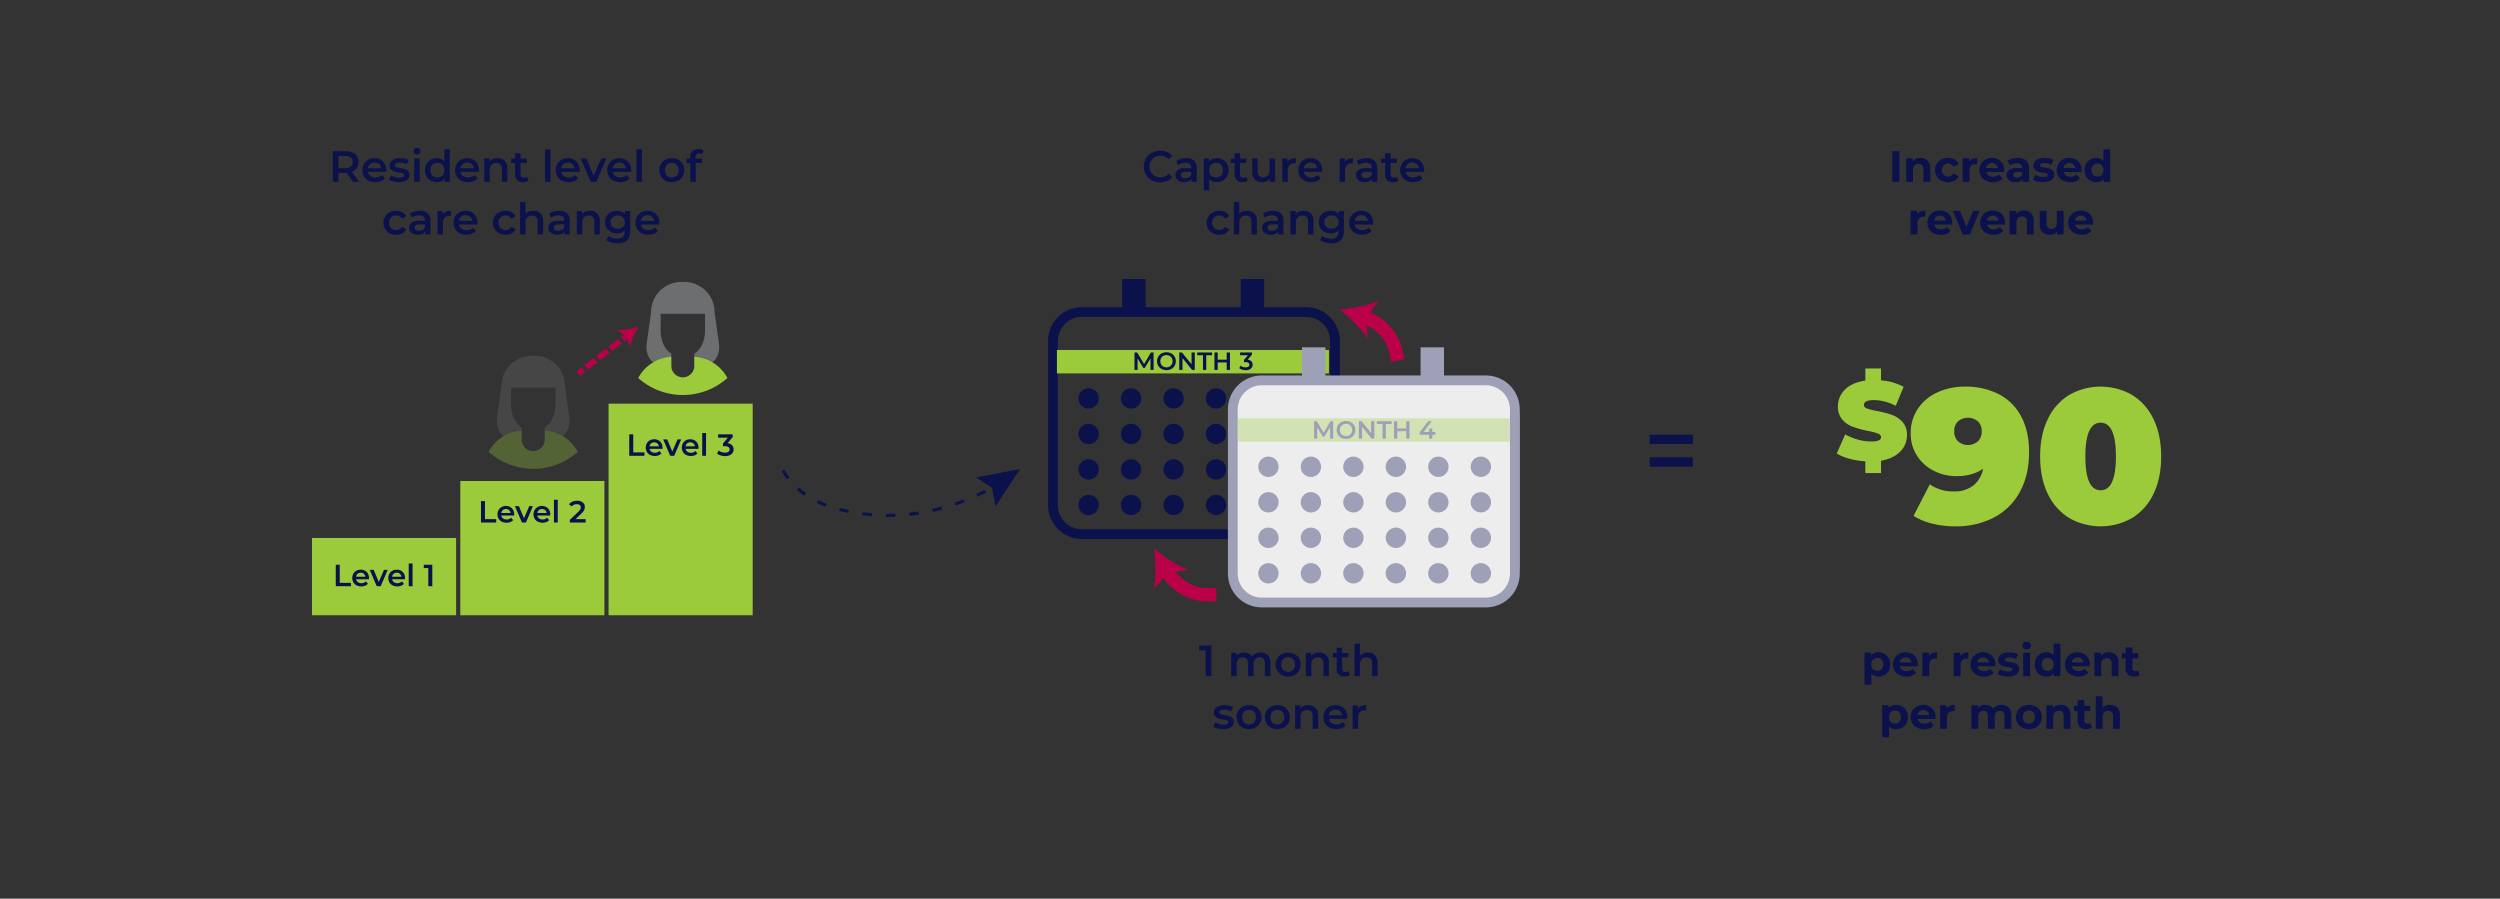 <svg id="b5811c18-7dc4-47f8-93a3-4d24d11c6490" data-name="Layer 1" xmlns="http://www.w3.org/2000/svg" width="1304.472" height="468.918" viewBox="0 0 1304.472 468.918"><rect x="0" y="0" width="1304.472" height="468.918" fill="#333333" stroke="none"/><path d="M632.066,336.832v16.016h-2.974V339.326h-3.386v-2.494Z" fill="#0b124b"/><path d="M661.512,341.831a5.425,5.425,0,0,1,1.35,4.015v7.001h-2.86v-6.635a3.579,3.579,0,0,0-.709-2.414,2.559,2.559,0,0,0-2.036-.812,2.984,2.984,0,0,0-2.311.949,3.874,3.874,0,0,0-.869,2.711v6.2h-2.86v-6.635a3.58,3.58,0,0,0-.709-2.414,2.56,2.56,0,0,0-2.036-.812,2.992,2.992,0,0,0-2.322.938,3.899,3.899,0,0,0-.858,2.722v6.2h-2.86V340.63H645.153V342.186a4.446,4.446,0,0,1,1.716-1.258,5.831,5.831,0,0,1,2.288-.435,5.526,5.526,0,0,1,2.437.515,3.956,3.956,0,0,1,1.682,1.521,5.09,5.09,0,0,1,1.945-1.499,6.316,6.316,0,0,1,2.631-.538A4.971,4.971,0,0,1,661.512,341.831Z" fill="#0b124b"/><path d="M668.787,352.207a5.835,5.835,0,0,1-2.322-2.231,6.67,6.67,0,0,1,0-6.463,5.864,5.864,0,0,1,2.322-2.219,7.415,7.415,0,0,1,6.704,0,5.869,5.869,0,0,1,2.322,2.219,6.672,6.672,0,0,1,0,6.463,5.84,5.84,0,0,1-2.322,2.231,7.415,7.415,0,0,1-6.704,0Zm5.948-2.7a4.237,4.237,0,0,0,0-5.537,3.495,3.495,0,0,0-2.608-1.052,3.458,3.458,0,0,0-2.597,1.052,4.273,4.273,0,0,0,0,5.537,3.457,3.457,0,0,0,2.597,1.052A3.494,3.494,0,0,0,674.735,349.507Z" fill="#0b124b"/><path d="M692.032,341.843a5.326,5.326,0,0,1,1.396,4.004v7.001h-2.86v-6.635a3.431,3.431,0,0,0-.755-2.414,2.792,2.792,0,0,0-2.15-.812,3.303,3.303,0,0,0-2.494.949,3.786,3.786,0,0,0-.915,2.734v6.177h-2.86V340.63h2.723v1.579a4.469,4.469,0,0,1,1.785-1.281,6.426,6.426,0,0,1,2.425-.435A5.106,5.106,0,0,1,692.032,341.843Z" fill="#0b124b"/><path d="M704.41,352.184a3.367,3.367,0,0,1-1.224.618,5.516,5.516,0,0,1-1.521.206,4.315,4.315,0,0,1-3.111-1.052,4.049,4.049,0,0,1-1.098-3.066V343.01h-2.014v-2.288h2.014v-2.792h2.86v2.792h3.271v2.288h-3.271V348.821a1.931,1.931,0,0,0,.435,1.361,1.63,1.63,0,0,0,1.258.469,2.512,2.512,0,0,0,1.602-.503Z" fill="#0b124b"/><path d="M717.405,341.843a5.326,5.326,0,0,1,1.396,4.004v7.001h-2.86v-6.635a3.431,3.431,0,0,0-.755-2.414,2.792,2.792,0,0,0-2.15-.812,3.303,3.303,0,0,0-2.494.949,3.786,3.786,0,0,0-.915,2.734v6.177H706.766V335.871h2.86v6.177a4.65,4.65,0,0,1,1.75-1.156,6.429,6.429,0,0,1,2.322-.4A5.106,5.106,0,0,1,717.405,341.843Z" fill="#0b124b"/><path d="M635.327,380.074a7.296,7.296,0,0,1-2.265-.984l1.098-2.174a7.048,7.048,0,0,0,1.979.881,8.209,8.209,0,0,0,2.276.332q2.562,0,2.562-1.35a.902.902,0,0,0-.652-.892,11.267,11.267,0,0,0-2.094-.48,16.964,16.964,0,0,1-2.459-.526,3.77,3.77,0,0,1-1.647-1.041,2.905,2.905,0,0,1-.698-2.071,3.255,3.255,0,0,1,1.453-2.78,6.613,6.613,0,0,1,3.924-1.041,11.327,11.327,0,0,1,2.517.286,7.07,7.07,0,0,1,2.059.766l-1.098,2.174a6.778,6.778,0,0,0-3.5-.915,3.88,3.88,0,0,0-1.911.377,1.126,1.126,0,0,0-.652.995.993.993,0,0,0,.698.972,11.045,11.045,0,0,0,2.162.538,16.783,16.783,0,0,1,2.402.526,3.768,3.768,0,0,1,1.613,1.007,2.808,2.808,0,0,1,.675,2.013,3.187,3.187,0,0,1-1.487,2.746,7.014,7.014,0,0,1-4.05,1.03A10.946,10.946,0,0,1,635.327,380.074Z" fill="#0b124b"/><path d="M648.391,379.663a5.835,5.835,0,0,1-2.322-2.231,6.67,6.67,0,0,1,0-6.463,5.864,5.864,0,0,1,2.322-2.219,7.415,7.415,0,0,1,6.704,0,5.869,5.869,0,0,1,2.322,2.219,6.672,6.672,0,0,1,0,6.463,5.84,5.84,0,0,1-2.322,2.231,7.415,7.415,0,0,1-6.704,0Zm5.948-2.7a4.237,4.237,0,0,0,0-5.537,3.495,3.495,0,0,0-2.608-1.052,3.458,3.458,0,0,0-2.597,1.052,4.273,4.273,0,0,0,0,5.537,3.457,3.457,0,0,0,2.597,1.052A3.494,3.494,0,0,0,654.339,376.963Z" fill="#0b124b"/><path d="M663.148,379.663a5.835,5.835,0,0,1-2.322-2.231,6.67,6.67,0,0,1,0-6.463,5.864,5.864,0,0,1,2.322-2.219,7.415,7.415,0,0,1,6.704,0,5.869,5.869,0,0,1,2.322,2.219,6.672,6.672,0,0,1,0,6.463,5.84,5.84,0,0,1-2.322,2.231,7.415,7.415,0,0,1-6.704,0Zm5.948-2.7a4.237,4.237,0,0,0,0-5.537,3.495,3.495,0,0,0-2.608-1.052A3.458,3.458,0,0,0,663.891,371.426a4.273,4.273,0,0,0,0,5.537,3.457,3.457,0,0,0,2.597,1.052A3.494,3.494,0,0,0,669.096,376.963Z" fill="#0b124b"/><path d="M686.393,369.298a5.326,5.326,0,0,1,1.396,4.004v7.001h-2.86v-6.635a3.431,3.431,0,0,0-.755-2.414,2.792,2.792,0,0,0-2.15-.812,3.302,3.302,0,0,0-2.494.949,3.785,3.785,0,0,0-.915,2.734v6.178H675.754V368.086h2.723v1.579a4.468,4.468,0,0,1,1.784-1.281,6.426,6.426,0,0,1,2.425-.435A5.106,5.106,0,0,1,686.393,369.298Z" fill="#0b124b"/><path d="M702.98,375.11h-9.586a3.322,3.322,0,0,0,1.315,2.139,4.312,4.312,0,0,0,2.643.789,4.452,4.452,0,0,0,3.317-1.327l1.533,1.762a5.162,5.162,0,0,1-2.082,1.487,8.25,8.25,0,0,1-6.383-.297,5.765,5.765,0,0,1-2.368-2.231,6.295,6.295,0,0,1-.835-3.238,6.392,6.392,0,0,1,.812-3.214,5.766,5.766,0,0,1,2.254-2.231,6.576,6.576,0,0,1,3.249-.801,6.409,6.409,0,0,1,3.192.79,5.592,5.592,0,0,1,2.196,2.219,6.728,6.728,0,0,1,.79,3.306Q703.026,374.561,702.98,375.11Zm-8.454-4.061a3.417,3.417,0,0,0-1.155,2.162h6.933a3.341,3.341,0,0,0-3.455-2.974A3.451,3.451,0,0,0,694.526,371.049Z" fill="#0b124b"/><path d="M712.841,367.948v2.723a3.641,3.641,0,0,0-.663-.069,3.454,3.454,0,0,0-2.608.972,3.878,3.878,0,0,0-.938,2.803v5.926h-2.86V368.086H708.494v1.784Q709.729,367.948,712.841,367.948Z" fill="#0b124b"/><path d="M600.996,94.053a7.84,7.84,0,0,1-3.066-2.94,8.588,8.588,0,0,1,.011-8.465,7.926,7.926,0,0,1,3.077-2.94,9.02,9.02,0,0,1,4.381-1.064,9.14,9.14,0,0,1,3.592.686,7.328,7.328,0,0,1,2.746,1.991L609.816,83.129a5.606,5.606,0,0,0-4.279-1.876,6,6,0,0,0-2.951.721,5.192,5.192,0,0,0-2.036,2.002,6.132,6.132,0,0,0,0,5.812,5.191,5.191,0,0,0,2.036,2.002,6,6,0,0,0,2.951.721A5.574,5.574,0,0,0,609.816,90.61l1.922,1.831a7.311,7.311,0,0,1-2.757,1.99,9.224,9.224,0,0,1-3.604.686A9.017,9.017,0,0,1,600.996,94.053Z" fill="#0b124b"/><path d="M623.006,83.826a4.999,4.999,0,0,1,1.43,3.901V94.889H621.736V93.402a3.325,3.325,0,0,1-1.499,1.224,5.857,5.857,0,0,1-2.345.423,5.748,5.748,0,0,1-2.402-.469A3.708,3.708,0,0,1,613.9,93.276a3.308,3.308,0,0,1-.561-1.887,3.234,3.234,0,0,1,1.224-2.643,6.078,6.078,0,0,1,3.855-.995H621.576v-.183a2.504,2.504,0,0,0-.766-1.968,3.317,3.317,0,0,0-2.276-.686,6.569,6.569,0,0,0-2.025.32,4.978,4.978,0,0,0-1.682.892l-1.121-2.082a6.945,6.945,0,0,1,2.311-1.121,10.283,10.283,0,0,1,2.86-.389A5.96,5.96,0,0,1,623.006,83.826Zm-2.608,8.648a2.676,2.676,0,0,0,1.178-1.407V89.649h-2.951q-2.471,0-2.471,1.625a1.458,1.458,0,0,0,.618,1.236,2.83,2.83,0,0,0,1.716.458A3.692,3.692,0,0,0,620.398,92.475Z" fill="#0b124b"/><path d="M638.061,83.312a5.611,5.611,0,0,1,2.208,2.196,7.107,7.107,0,0,1,0,6.555,5.587,5.587,0,0,1-2.208,2.208,6.486,6.486,0,0,1-3.192.778,4.933,4.933,0,0,1-3.912-1.647v5.926H628.097V82.671h2.723v1.602a4.42,4.42,0,0,1,1.75-1.304,5.913,5.913,0,0,1,2.299-.435A6.486,6.486,0,0,1,638.061,83.312Zm-.915,8.237a4.272,4.272,0,0,0,0-5.537,3.457,3.457,0,0,0-2.597-1.052,3.68,3.68,0,0,0-1.853.469,3.392,3.392,0,0,0-1.304,1.338,4.459,4.459,0,0,0,0,4.027,3.386,3.386,0,0,0,1.304,1.338,3.676,3.676,0,0,0,1.853.469A3.456,3.456,0,0,0,637.145,91.548Z" fill="#0b124b"/><path d="M651.136,94.225a3.369,3.369,0,0,1-1.224.618,5.516,5.516,0,0,1-1.521.206,4.316,4.316,0,0,1-3.112-1.052,4.05,4.05,0,0,1-1.098-3.066V85.05h-2.013V82.763h2.013V79.971h2.86v2.792h3.272v2.288H647.04v5.811a1.931,1.931,0,0,0,.435,1.361,1.63,1.63,0,0,0,1.258.469,2.512,2.512,0,0,0,1.602-.503Z" fill="#0b124b"/><path d="M665.321,82.671V94.889H662.598V93.333a4.552,4.552,0,0,1-1.716,1.27,5.522,5.522,0,0,1-2.219.446,5.31,5.31,0,0,1-3.855-1.361,5.371,5.371,0,0,1-1.407-4.038v-6.978h2.86v6.589a3.539,3.539,0,0,0,.744,2.46,2.724,2.724,0,0,0,2.116.812,3.205,3.205,0,0,0,2.437-.949,3.814,3.814,0,0,0,.904-2.734V82.671Z" fill="#0b124b"/><path d="M676.143,82.534v2.723a3.642,3.642,0,0,0-.663-.069,3.454,3.454,0,0,0-2.608.972,3.878,3.878,0,0,0-.938,2.803V94.889h-2.86V82.671H671.796V84.456Q673.031,82.534,676.143,82.534Z" fill="#0b124b"/><path d="M689.894,89.695H680.307a3.322,3.322,0,0,0,1.316,2.139,4.31,4.31,0,0,0,2.643.789,4.454,4.454,0,0,0,3.317-1.327l1.533,1.762a5.158,5.158,0,0,1-2.082,1.487,8.25,8.25,0,0,1-6.383-.297,5.765,5.765,0,0,1-2.368-2.231,6.296,6.296,0,0,1-.835-3.238,6.392,6.392,0,0,1,.812-3.214,5.764,5.764,0,0,1,2.254-2.231,6.577,6.577,0,0,1,3.249-.801,6.409,6.409,0,0,1,3.191.79,5.59,5.59,0,0,1,2.197,2.219,6.733,6.733,0,0,1,.789,3.306Q689.939,89.146,689.894,89.695Zm-8.454-4.061a3.415,3.415,0,0,0-1.156,2.162h6.932a3.371,3.371,0,0,0-1.121-2.151,3.408,3.408,0,0,0-2.333-.824A3.451,3.451,0,0,0,681.44,85.634Z" fill="#0b124b"/><path d="M706.069,82.534v2.723a3.642,3.642,0,0,0-.664-.069,3.455,3.455,0,0,0-2.608.972,3.878,3.878,0,0,0-.938,2.803V94.889h-2.86V82.671H701.722V84.456Q702.958,82.534,706.069,82.534Z" fill="#0b124b"/><path d="M717.223,83.826a4.999,4.999,0,0,1,1.43,3.901V94.889H715.953V93.402a3.328,3.328,0,0,1-1.499,1.224,5.859,5.859,0,0,1-2.345.423,5.749,5.749,0,0,1-2.402-.469,3.71,3.71,0,0,1-1.59-1.304,3.31,3.31,0,0,1-.561-1.887,3.235,3.235,0,0,1,1.224-2.643,6.079,6.079,0,0,1,3.855-.995h3.157v-.183a2.503,2.503,0,0,0-.767-1.968,3.316,3.316,0,0,0-2.276-.686,6.569,6.569,0,0,0-2.025.32,4.978,4.978,0,0,0-1.682.892l-1.121-2.082a6.944,6.944,0,0,1,2.311-1.121,10.282,10.282,0,0,1,2.86-.389A5.96,5.96,0,0,1,717.223,83.826Zm-2.608,8.648a2.677,2.677,0,0,0,1.178-1.407V89.649h-2.952q-2.47,0-2.471,1.625a1.458,1.458,0,0,0,.618,1.236,2.831,2.831,0,0,0,1.716.458A3.693,3.693,0,0,0,714.615,92.475Z" fill="#0b124b"/><path d="M729.658,94.225a3.368,3.368,0,0,1-1.224.618,5.516,5.516,0,0,1-1.521.206,4.315,4.315,0,0,1-3.111-1.052,4.049,4.049,0,0,1-1.098-3.066V85.05h-2.014V82.763h2.014V79.971h2.86v2.792h3.271v2.288h-3.271v5.811a1.931,1.931,0,0,0,.435,1.361,1.63,1.63,0,0,0,1.258.469,2.512,2.512,0,0,0,1.602-.503Z" fill="#0b124b"/><path d="M743.042,89.695h-9.587a3.322,3.322,0,0,0,1.316,2.139,4.31,4.31,0,0,0,2.643.789,4.454,4.454,0,0,0,3.317-1.327l1.533,1.762a5.158,5.158,0,0,1-2.082,1.487,8.25,8.25,0,0,1-6.383-.297,5.764,5.764,0,0,1-2.368-2.231,6.296,6.296,0,0,1-.835-3.238,6.392,6.392,0,0,1,.812-3.214,5.762,5.762,0,0,1,2.253-2.231,6.577,6.577,0,0,1,3.249-.801,6.409,6.409,0,0,1,3.191.79,5.59,5.59,0,0,1,2.197,2.219,6.733,6.733,0,0,1,.789,3.306Q743.088,89.146,743.042,89.695Zm-8.454-4.061a3.415,3.415,0,0,0-1.155,2.162h6.932a3.371,3.371,0,0,0-1.121-2.151,3.409,3.409,0,0,0-2.333-.824A3.451,3.451,0,0,0,734.588,85.634Z" fill="#0b124b"/><path d="M632.798,121.703a5.876,5.876,0,0,1-2.356-2.231,6.591,6.591,0,0,1,0-6.463,5.924,5.924,0,0,1,2.345-2.219,7.146,7.146,0,0,1,3.421-.801,6.592,6.592,0,0,1,3.169.732,4.752,4.752,0,0,1,2.048,2.105l-2.196,1.281a3.493,3.493,0,0,0-1.316-1.27,3.839,3.839,0,0,0-4.381.618,4.215,4.215,0,0,0-.011,5.56,3.857,3.857,0,0,0,4.393.618,3.487,3.487,0,0,0,1.316-1.27l2.196,1.281a4.95,4.95,0,0,1-2.071,2.116,6.457,6.457,0,0,1-3.146.744A7.159,7.159,0,0,1,632.798,121.703Z" fill="#0b124b"/><path d="M654.42,111.339a5.326,5.326,0,0,1,1.396,4.004v7.001h-2.86v-6.635a3.431,3.431,0,0,0-.755-2.414,2.792,2.792,0,0,0-2.151-.812,3.303,3.303,0,0,0-2.494.949,3.785,3.785,0,0,0-.915,2.734v6.177h-2.86V105.367h2.86v6.177a4.649,4.649,0,0,1,1.75-1.156,6.429,6.429,0,0,1,2.322-.4A5.106,5.106,0,0,1,654.42,111.339Z" fill="#0b124b"/><path d="M668.25,111.282a4.999,4.999,0,0,1,1.43,3.901v7.161h-2.7v-1.487a3.326,3.326,0,0,1-1.499,1.224,5.857,5.857,0,0,1-2.345.423,5.748,5.748,0,0,1-2.402-.469,3.708,3.708,0,0,1-1.59-1.304,3.308,3.308,0,0,1-.561-1.887,3.234,3.234,0,0,1,1.224-2.643,6.078,6.078,0,0,1,3.855-.995h3.157v-.183a2.504,2.504,0,0,0-.766-1.968,3.317,3.317,0,0,0-2.276-.686,6.569,6.569,0,0,0-2.025.32,4.978,4.978,0,0,0-1.682.892l-1.121-2.082a6.945,6.945,0,0,1,2.311-1.121,10.283,10.283,0,0,1,2.86-.389A5.96,5.96,0,0,1,668.25,111.282Zm-2.608,8.648a2.676,2.676,0,0,0,1.178-1.407v-1.419h-2.951q-2.471,0-2.471,1.625a1.458,1.458,0,0,0,.618,1.236,2.83,2.83,0,0,0,1.716.458A3.692,3.692,0,0,0,665.642,119.93Z" fill="#0b124b"/><path d="M683.98,111.339a5.326,5.326,0,0,1,1.396,4.004v7.001H682.515v-6.635a3.431,3.431,0,0,0-.755-2.414,2.792,2.792,0,0,0-2.151-.812,3.303,3.303,0,0,0-2.494.949,3.785,3.785,0,0,0-.915,2.734v6.177h-2.86V110.126h2.723V111.705a4.468,4.468,0,0,1,1.784-1.281,6.426,6.426,0,0,1,2.425-.435A5.106,5.106,0,0,1,683.98,111.339Z" fill="#0b124b"/><path d="M701.253,110.126v10.364q0,6.452-6.589,6.452a12.228,12.228,0,0,1-3.34-.446,7.088,7.088,0,0,1-2.608-1.293l1.281-2.151a6.124,6.124,0,0,0,2.025,1.064,7.948,7.948,0,0,0,2.482.4,4.098,4.098,0,0,0,2.951-.915,3.74,3.74,0,0,0,.938-2.791v-.641a4.704,4.704,0,0,1-1.785,1.213,6.288,6.288,0,0,1-2.311.412,6.628,6.628,0,0,1-3.146-.744,5.583,5.583,0,0,1-2.219-2.094,6.259,6.259,0,0,1,0-6.166,5.534,5.534,0,0,1,2.219-2.071,6.715,6.715,0,0,1,3.146-.732,6.453,6.453,0,0,1,2.414.435,4.457,4.457,0,0,1,1.819,1.327V110.126Zm-3.855,8.271a3.301,3.301,0,0,0,1.041-2.528,3.239,3.239,0,0,0-1.041-2.494,4.209,4.209,0,0,0-5.354,0,3.237,3.237,0,0,0-1.041,2.494,3.299,3.299,0,0,0,1.041,2.528,4.17,4.17,0,0,0,5.354,0Z" fill="#0b124b"/><path d="M716.445,117.15h-9.586a3.322,3.322,0,0,0,1.315,2.139,4.312,4.312,0,0,0,2.643.789,4.452,4.452,0,0,0,3.317-1.327l1.533,1.762a5.162,5.162,0,0,1-2.082,1.487,8.25,8.25,0,0,1-6.383-.297,5.765,5.765,0,0,1-2.368-2.231,6.295,6.295,0,0,1-.835-3.238,6.392,6.392,0,0,1,.812-3.214,5.766,5.766,0,0,1,2.254-2.231,6.576,6.576,0,0,1,3.249-.801,6.409,6.409,0,0,1,3.192.79,5.592,5.592,0,0,1,2.196,2.219,6.728,6.728,0,0,1,.79,3.306Q716.491,116.601,716.445,117.15Zm-8.454-4.061a3.417,3.417,0,0,0-1.155,2.162h6.933a3.341,3.341,0,0,0-3.455-2.974A3.451,3.451,0,0,0,707.991,113.089Z" fill="#0b124b"/><path d="M184.141,94.889l-3.272-4.69a6.072,6.072,0,0,1-.618.023h-3.615V94.889h-2.974V78.873h6.589a8.864,8.864,0,0,1,3.626.687,5.273,5.273,0,0,1,2.368,1.968,5.506,5.506,0,0,1,.824,3.043,5.428,5.428,0,0,1-.881,3.112A5.242,5.242,0,0,1,183.661,89.626l3.684,5.262Zm-1.075-12.675a4.57,4.57,0,0,0-2.951-.823h-3.478v6.383h3.478a4.523,4.523,0,0,0,2.951-.835A2.904,2.904,0,0,0,184.073,84.57,2.872,2.872,0,0,0,183.066,82.213Z" fill="#0b124b"/><path d="M201.553,89.695h-9.587a3.322,3.322,0,0,0,1.316,2.139,4.311,4.311,0,0,0,2.643.789,4.453,4.453,0,0,0,3.317-1.327l1.533,1.762a5.16,5.16,0,0,1-2.082,1.487,8.25,8.25,0,0,1-6.383-.297,5.765,5.765,0,0,1-2.368-2.231,6.296,6.296,0,0,1-.835-3.238,6.392,6.392,0,0,1,.812-3.214,5.764,5.764,0,0,1,2.254-2.231,6.576,6.576,0,0,1,3.249-.801,6.409,6.409,0,0,1,3.192.79,5.591,5.591,0,0,1,2.197,2.219,6.731,6.731,0,0,1,.789,3.306Q201.598,89.146,201.553,89.695Zm-8.454-4.061a3.416,3.416,0,0,0-1.155,2.162h6.932a3.374,3.374,0,0,0-1.121-2.151,3.409,3.409,0,0,0-2.334-.824A3.451,3.451,0,0,0,193.099,85.634Z" fill="#0b124b"/><path d="M205.213,94.66a7.296,7.296,0,0,1-2.265-.984l1.098-2.174a7.048,7.048,0,0,0,1.979.881,8.209,8.209,0,0,0,2.276.332q2.562,0,2.562-1.35a.902.902,0,0,0-.652-.892,11.266,11.266,0,0,0-2.094-.48,16.964,16.964,0,0,1-2.459-.526,3.77,3.77,0,0,1-1.647-1.041,2.905,2.905,0,0,1-.698-2.071,3.255,3.255,0,0,1,1.453-2.78,6.613,6.613,0,0,1,3.924-1.041,11.327,11.327,0,0,1,2.517.286,7.069,7.069,0,0,1,2.059.766l-1.098,2.174a6.778,6.778,0,0,0-3.5-.915,3.88,3.88,0,0,0-1.911.377,1.126,1.126,0,0,0-.652.995.993.993,0,0,0,.698.972,11.045,11.045,0,0,0,2.162.538,16.785,16.785,0,0,1,2.402.526,3.768,3.768,0,0,1,1.613,1.007,2.808,2.808,0,0,1,.675,2.013,3.187,3.187,0,0,1-1.487,2.746,7.014,7.014,0,0,1-4.05,1.03A10.946,10.946,0,0,1,205.213,94.66Z" fill="#0b124b"/><path d="M216.264,80.166a1.686,1.686,0,0,1,0-2.448,1.837,1.837,0,0,1,1.304-.492,1.89,1.89,0,0,1,1.304.469,1.512,1.512,0,0,1,.526,1.178,1.725,1.725,0,0,1-.515,1.27,1.781,1.781,0,0,1-1.315.515A1.836,1.836,0,0,1,216.264,80.166Zm-.137,2.505h2.86V94.889h-2.86Z" fill="#0b124b"/><path d="M234.704,77.912V94.889h-2.746V93.31a4.421,4.421,0,0,1-1.75,1.304,5.916,5.916,0,0,1-2.299.435,6.437,6.437,0,0,1-3.169-.778,5.584,5.584,0,0,1-2.208-2.208,7.107,7.107,0,0,1,0-6.555,5.608,5.608,0,0,1,2.208-2.196,6.438,6.438,0,0,1,3.169-.778,5.811,5.811,0,0,1,2.219.412,4.466,4.466,0,0,1,1.716,1.236V77.912Zm-4.599,14.219a3.384,3.384,0,0,0,1.304-1.338,4.459,4.459,0,0,0,0-4.027,3.39,3.39,0,0,0-1.304-1.338,3.896,3.896,0,0,0-3.706,0,3.392,3.392,0,0,0-1.304,1.338,4.459,4.459,0,0,0,0,4.027,3.386,3.386,0,0,0,1.304,1.338,3.894,3.894,0,0,0,3.706,0Z" fill="#0b124b"/><path d="M249.896,89.695h-9.587a3.322,3.322,0,0,0,1.316,2.139,4.311,4.311,0,0,0,2.643.789,4.453,4.453,0,0,0,3.317-1.327l1.533,1.762a5.16,5.16,0,0,1-2.082,1.487,8.25,8.25,0,0,1-6.383-.297,5.765,5.765,0,0,1-2.368-2.231,6.296,6.296,0,0,1-.835-3.238,6.392,6.392,0,0,1,.812-3.214,5.764,5.764,0,0,1,2.254-2.231,6.576,6.576,0,0,1,3.249-.801,6.409,6.409,0,0,1,3.192.79,5.591,5.591,0,0,1,2.197,2.219,6.731,6.731,0,0,1,.789,3.306Q249.942,89.146,249.896,89.695Zm-8.454-4.061a3.416,3.416,0,0,0-1.155,2.162h6.932a3.374,3.374,0,0,0-1.121-2.151,3.409,3.409,0,0,0-2.334-.824A3.451,3.451,0,0,0,241.442,85.634Z" fill="#0b124b"/><path d="M263.326,83.884a5.326,5.326,0,0,1,1.396,4.004V94.889h-2.86v-6.635a3.431,3.431,0,0,0-.755-2.414,2.792,2.792,0,0,0-2.151-.812,3.303,3.303,0,0,0-2.494.949,3.785,3.785,0,0,0-.915,2.734V94.889h-2.86V82.671H255.41v1.579a4.468,4.468,0,0,1,1.784-1.281,6.426,6.426,0,0,1,2.425-.435A5.106,5.106,0,0,1,263.326,83.884Z" fill="#0b124b"/><path d="M275.704,94.225a3.369,3.369,0,0,1-1.224.618,5.516,5.516,0,0,1-1.521.206,4.316,4.316,0,0,1-3.112-1.052,4.05,4.05,0,0,1-1.098-3.066V85.05h-2.013V82.763h2.013V79.971h2.86v2.792h3.272v2.288h-3.272v5.811a1.931,1.931,0,0,0,.435,1.361,1.63,1.63,0,0,0,1.258.469,2.512,2.512,0,0,0,1.602-.503Z" fill="#0b124b"/><path d="M284.375,77.912h2.86V94.889h-2.86Z" fill="#0b124b"/><path d="M302.426,89.695h-9.587a3.322,3.322,0,0,0,1.316,2.139,4.311,4.311,0,0,0,2.643.789,4.453,4.453,0,0,0,3.317-1.327l1.533,1.762a5.16,5.16,0,0,1-2.082,1.487,8.25,8.25,0,0,1-6.383-.297,5.765,5.765,0,0,1-2.368-2.231,6.296,6.296,0,0,1-.835-3.238,6.392,6.392,0,0,1,.812-3.214,5.764,5.764,0,0,1,2.254-2.231,6.576,6.576,0,0,1,3.249-.801,6.409,6.409,0,0,1,3.192.79,5.591,5.591,0,0,1,2.197,2.219,6.731,6.731,0,0,1,.789,3.306Q302.472,89.146,302.426,89.695Zm-8.454-4.061a3.416,3.416,0,0,0-1.155,2.162h6.932a3.374,3.374,0,0,0-1.121-2.151,3.409,3.409,0,0,0-2.334-.824A3.451,3.451,0,0,0,293.972,85.634Z" fill="#0b124b"/><path d="M316.429,82.671l-5.239,12.218h-2.951l-5.239-12.218h2.974l3.798,9.06,3.912-9.06Z" fill="#0b124b"/><path d="M329.309,89.695h-9.587a3.322,3.322,0,0,0,1.316,2.139,4.311,4.311,0,0,0,2.643.789,4.453,4.453,0,0,0,3.317-1.327l1.533,1.762a5.16,5.16,0,0,1-2.082,1.487,8.25,8.25,0,0,1-6.383-.297,5.765,5.765,0,0,1-2.368-2.231,6.296,6.296,0,0,1-.835-3.238,6.392,6.392,0,0,1,.812-3.214,5.764,5.764,0,0,1,2.254-2.231,6.576,6.576,0,0,1,3.249-.801,6.409,6.409,0,0,1,3.192.79,5.591,5.591,0,0,1,2.197,2.219,6.731,6.731,0,0,1,.789,3.306Q329.355,89.146,329.309,89.695Zm-8.454-4.061a3.416,3.416,0,0,0-1.155,2.162h6.932a3.374,3.374,0,0,0-1.121-2.151,3.409,3.409,0,0,0-2.334-.824A3.451,3.451,0,0,0,320.855,85.634Z" fill="#0b124b"/><path d="M332.101,77.912h2.86V94.889H332.101Z" fill="#0b124b"/><path d="M347.178,94.248a5.835,5.835,0,0,1-2.322-2.231,6.67,6.67,0,0,1,0-6.463,5.864,5.864,0,0,1,2.322-2.219,7.415,7.415,0,0,1,6.704,0,5.869,5.869,0,0,1,2.322,2.219,6.671,6.671,0,0,1,0,6.463,5.84,5.84,0,0,1-2.322,2.231,7.415,7.415,0,0,1-6.704,0Zm5.948-2.7a4.237,4.237,0,0,0,0-5.537,3.495,3.495,0,0,0-2.608-1.052,3.458,3.458,0,0,0-2.597,1.052,4.273,4.273,0,0,0,0,5.537,3.457,3.457,0,0,0,2.597,1.052A3.494,3.494,0,0,0,353.126,91.548Z" fill="#0b124b"/><path d="M362.941,82.03v.732h3.363v2.288h-3.272V94.889h-2.86V85.05H358.159V82.763h2.013v-.778a4.165,4.165,0,0,1,1.144-3.1,5.249,5.249,0,0,1,5.812-.469l-.801,2.151a2.735,2.735,0,0,0-1.579-.503Q362.941,80.063,362.941,82.03Z" fill="#0b124b"/><path d="M203.291,121.703a5.876,5.876,0,0,1-2.356-2.231,6.591,6.591,0,0,1,0-6.463,5.924,5.924,0,0,1,2.345-2.219,7.146,7.146,0,0,1,3.421-.801,6.592,6.592,0,0,1,3.169.732,4.752,4.752,0,0,1,2.048,2.105l-2.196,1.281a3.493,3.493,0,0,0-1.316-1.27,3.839,3.839,0,0,0-4.381.618,4.215,4.215,0,0,0-.011,5.56,3.857,3.857,0,0,0,4.393.618,3.487,3.487,0,0,0,1.316-1.27l2.196,1.281a4.95,4.95,0,0,1-2.071,2.116,6.457,6.457,0,0,1-3.146.744A7.159,7.159,0,0,1,203.291,121.703Z" fill="#0b124b"/><path d="M223.184,111.282a4.999,4.999,0,0,1,1.43,3.901v7.161h-2.7v-1.487a3.325,3.325,0,0,1-1.499,1.224,5.857,5.857,0,0,1-2.345.423,5.748,5.748,0,0,1-2.402-.469,3.708,3.708,0,0,1-1.59-1.304,3.308,3.308,0,0,1-.561-1.887,3.234,3.234,0,0,1,1.224-2.643,6.078,6.078,0,0,1,3.855-.995H221.754v-.183a2.504,2.504,0,0,0-.766-1.968,3.317,3.317,0,0,0-2.276-.686,6.569,6.569,0,0,0-2.025.32,4.978,4.978,0,0,0-1.682.892l-1.121-2.082a6.945,6.945,0,0,1,2.311-1.121,10.283,10.283,0,0,1,2.86-.389A5.96,5.96,0,0,1,223.184,111.282Zm-2.608,8.648a2.676,2.676,0,0,0,1.178-1.407v-1.419h-2.951q-2.471,0-2.471,1.625a1.458,1.458,0,0,0,.618,1.236,2.83,2.83,0,0,0,1.716.458A3.692,3.692,0,0,0,220.576,119.93Z" fill="#0b124b"/><path d="M235.344,109.989v2.723a3.642,3.642,0,0,0-.663-.069,3.454,3.454,0,0,0-2.608.972,3.878,3.878,0,0,0-.938,2.803v5.926h-2.86V110.126h2.723v1.784Q232.233,109.989,235.344,109.989Z" fill="#0b124b"/><path d="M249.095,117.15h-9.587a3.322,3.322,0,0,0,1.316,2.139,4.311,4.311,0,0,0,2.643.789,4.453,4.453,0,0,0,3.317-1.327l1.533,1.762a5.16,5.16,0,0,1-2.082,1.487,8.25,8.25,0,0,1-6.383-.297,5.765,5.765,0,0,1-2.368-2.231,6.296,6.296,0,0,1-.835-3.238,6.392,6.392,0,0,1,.812-3.214,5.764,5.764,0,0,1,2.254-2.231,6.577,6.577,0,0,1,3.249-.801,6.409,6.409,0,0,1,3.192.79,5.591,5.591,0,0,1,2.197,2.219,6.731,6.731,0,0,1,.789,3.306Q249.141,116.601,249.095,117.15Zm-8.454-4.061a3.416,3.416,0,0,0-1.155,2.162h6.932a3.374,3.374,0,0,0-1.121-2.151,3.409,3.409,0,0,0-2.334-.824A3.451,3.451,0,0,0,240.641,113.089Z" fill="#0b124b"/><path d="M260.397,121.703a5.876,5.876,0,0,1-2.356-2.231,6.591,6.591,0,0,1,0-6.463,5.924,5.924,0,0,1,2.345-2.219,7.146,7.146,0,0,1,3.421-.801,6.592,6.592,0,0,1,3.169.732,4.752,4.752,0,0,1,2.048,2.105l-2.196,1.281a3.493,3.493,0,0,0-1.316-1.27,3.839,3.839,0,0,0-4.381.618,4.215,4.215,0,0,0-.011,5.56,3.857,3.857,0,0,0,4.393.618,3.487,3.487,0,0,0,1.316-1.27l2.196,1.281a4.95,4.95,0,0,1-2.071,2.116,6.457,6.457,0,0,1-3.146.744A7.159,7.159,0,0,1,260.397,121.703Z" fill="#0b124b"/><path d="M282.018,111.339a5.326,5.326,0,0,1,1.395,4.004v7.001h-2.86v-6.635a3.431,3.431,0,0,0-.755-2.414,2.792,2.792,0,0,0-2.151-.812,3.303,3.303,0,0,0-2.494.949,3.785,3.785,0,0,0-.915,2.734v6.177h-2.86V105.367h2.86v6.177a4.649,4.649,0,0,1,1.75-1.156,6.429,6.429,0,0,1,2.322-.4A5.106,5.106,0,0,1,282.018,111.339Z" fill="#0b124b"/><path d="M295.849,111.282a4.999,4.999,0,0,1,1.43,3.901v7.161h-2.7v-1.487a3.325,3.325,0,0,1-1.499,1.224,5.857,5.857,0,0,1-2.345.423,5.748,5.748,0,0,1-2.402-.469,3.708,3.708,0,0,1-1.59-1.304,3.308,3.308,0,0,1-.561-1.887,3.234,3.234,0,0,1,1.224-2.643,6.078,6.078,0,0,1,3.855-.995h3.157v-.183a2.504,2.504,0,0,0-.766-1.968,3.317,3.317,0,0,0-2.276-.686,6.568,6.568,0,0,0-2.025.32,4.978,4.978,0,0,0-1.682.892l-1.121-2.082a6.945,6.945,0,0,1,2.311-1.121,10.283,10.283,0,0,1,2.86-.389A5.96,5.96,0,0,1,295.849,111.282Zm-2.608,8.648a2.676,2.676,0,0,0,1.178-1.407v-1.419h-2.951q-2.471,0-2.471,1.625a1.458,1.458,0,0,0,.618,1.236,2.83,2.83,0,0,0,1.716.458A3.692,3.692,0,0,0,293.24,119.93Z" fill="#0b124b"/><path d="M311.578,111.339a5.326,5.326,0,0,1,1.396,4.004v7.001h-2.86v-6.635a3.431,3.431,0,0,0-.755-2.414,2.792,2.792,0,0,0-2.151-.812,3.303,3.303,0,0,0-2.494.949,3.785,3.785,0,0,0-.915,2.734v6.177h-2.86V110.126H303.662V111.705a4.468,4.468,0,0,1,1.784-1.281,6.426,6.426,0,0,1,2.425-.435A5.106,5.106,0,0,1,311.578,111.339Z" fill="#0b124b"/><path d="M328.852,110.126v10.364q0,6.452-6.589,6.452a12.23,12.23,0,0,1-3.34-.446,7.086,7.086,0,0,1-2.608-1.293l1.281-2.151a6.125,6.125,0,0,0,2.025,1.064,7.948,7.948,0,0,0,2.482.4,4.098,4.098,0,0,0,2.951-.915,3.74,3.74,0,0,0,.938-2.791v-.641a4.702,4.702,0,0,1-1.785,1.213,6.288,6.288,0,0,1-2.311.412,6.627,6.627,0,0,1-3.146-.744,5.581,5.581,0,0,1-2.219-2.094,6.257,6.257,0,0,1,0-6.166,5.532,5.532,0,0,1,2.219-2.071,6.713,6.713,0,0,1,3.146-.732,6.452,6.452,0,0,1,2.414.435,4.457,4.457,0,0,1,1.819,1.327V110.126Zm-3.855,8.271a3.301,3.301,0,0,0,1.041-2.528,3.239,3.239,0,0,0-1.041-2.494,4.209,4.209,0,0,0-5.354,0,3.237,3.237,0,0,0-1.041,2.494,3.299,3.299,0,0,0,1.041,2.528,4.171,4.171,0,0,0,5.354,0Z" fill="#0b124b"/><path d="M344.044,117.15H334.457a3.322,3.322,0,0,0,1.316,2.139,4.311,4.311,0,0,0,2.643.789,4.453,4.453,0,0,0,3.317-1.327l1.533,1.762a5.16,5.16,0,0,1-2.082,1.487,8.25,8.25,0,0,1-6.383-.297,5.765,5.765,0,0,1-2.368-2.231,6.296,6.296,0,0,1-.835-3.238,6.392,6.392,0,0,1,.812-3.214,5.764,5.764,0,0,1,2.254-2.231,6.577,6.577,0,0,1,3.249-.801,6.409,6.409,0,0,1,3.192.79,5.591,5.591,0,0,1,2.197,2.219,6.731,6.731,0,0,1,.789,3.306Q344.089,116.601,344.044,117.15Zm-8.454-4.061a3.416,3.416,0,0,0-1.155,2.162h6.932a3.374,3.374,0,0,0-1.121-2.151,3.409,3.409,0,0,0-2.334-.824A3.451,3.451,0,0,0,335.589,113.089Z" fill="#0b124b"/><path d="M983.283,341.145a5.673,5.673,0,0,1,2.208,2.219,7.319,7.319,0,0,1,0,6.658,5.67,5.67,0,0,1-2.208,2.219,6.274,6.274,0,0,1-3.123.789,4.753,4.753,0,0,1-3.707-1.487v5.743h-3.569v-16.748h3.409v1.418a4.735,4.735,0,0,1,3.867-1.602A6.274,6.274,0,0,1,983.283,341.145Zm-1.487,8.031a3.938,3.938,0,0,0,0-4.965,3.204,3.204,0,0,0-4.507,0,3.938,3.938,0,0,0,0,4.965,3.204,3.204,0,0,0,4.507,0Z" fill="#0b124b"/><path d="M1000.66,347.7h-9.312a2.896,2.896,0,0,0,1.19,1.808,3.937,3.937,0,0,0,2.333.663,4.722,4.722,0,0,0,1.705-.286,4.128,4.128,0,0,0,1.384-.904l1.899,2.059a6.383,6.383,0,0,1-5.079,1.99,8.033,8.033,0,0,1-3.684-.812,5.952,5.952,0,0,1-2.471-2.254,6.205,6.205,0,0,1-.87-3.272,6.288,6.288,0,0,1,.858-3.26,6.01,6.01,0,0,1,2.356-2.265,7.296,7.296,0,0,1,6.624-.034,5.683,5.683,0,0,1,2.299,2.231,6.653,6.653,0,0,1,.835,3.375Q1000.728,346.808,1000.66,347.7Zm-8.351-3.958a2.922,2.922,0,0,0-1.007,1.876h6.063a2.952,2.952,0,0,0-1.006-1.865,3.011,3.011,0,0,0-2.014-.698A3.074,3.074,0,0,0,992.308,343.742Z" fill="#0b124b"/><path d="M1008.244,340.813a6.412,6.412,0,0,1,2.505-.458v3.295q-.595-.046-.801-.046a3.271,3.271,0,0,0-2.402.858,3.466,3.466,0,0,0-.87,2.574v5.811h-3.569V340.539h3.409v1.625A3.972,3.972,0,0,1,1008.244,340.813Z" fill="#0b124b"/><path d="M1024.579,340.813a6.412,6.412,0,0,1,2.505-.458v3.295q-.595-.046-.801-.046a3.271,3.271,0,0,0-2.402.858,3.466,3.466,0,0,0-.87,2.574v5.811h-3.569V340.539h3.409v1.625A3.972,3.972,0,0,1,1024.579,340.813Z" fill="#0b124b"/><path d="M1041.087,347.7h-9.312a2.896,2.896,0,0,0,1.19,1.808,3.937,3.937,0,0,0,2.333.663,4.722,4.722,0,0,0,1.705-.286,4.128,4.128,0,0,0,1.384-.904l1.899,2.059a6.383,6.383,0,0,1-5.079,1.99,8.033,8.033,0,0,1-3.684-.812,5.952,5.952,0,0,1-2.471-2.254,6.205,6.205,0,0,1-.87-3.272,6.288,6.288,0,0,1,.858-3.26,6.01,6.01,0,0,1,2.356-2.265,7.296,7.296,0,0,1,6.624-.034,5.683,5.683,0,0,1,2.299,2.231,6.653,6.653,0,0,1,.835,3.375Q1041.156,346.808,1041.087,347.7Zm-8.351-3.958a2.922,2.922,0,0,0-1.007,1.876h6.063a2.952,2.952,0,0,0-1.006-1.865,3.011,3.011,0,0,0-2.014-.698A3.074,3.074,0,0,0,1032.736,343.742Z" fill="#0b124b"/><path d="M1044.68,352.653a7.816,7.816,0,0,1-2.334-.949l1.19-2.562a7.467,7.467,0,0,0,1.99.858,8.341,8.341,0,0,0,2.288.332q2.265,0,2.265-1.121a.794.794,0,0,0-.618-.755,9.18,9.18,0,0,0-1.899-.389,18.256,18.256,0,0,1-2.494-.526,3.867,3.867,0,0,1-1.705-1.052,2.992,2.992,0,0,1-.721-2.151,3.368,3.368,0,0,1,.675-2.071,4.344,4.344,0,0,1,1.967-1.407,8.406,8.406,0,0,1,3.055-.503,11.987,11.987,0,0,1,2.597.286,7.268,7.268,0,0,1,2.139.789l-1.189,2.54a7.107,7.107,0,0,0-3.546-.915,3.61,3.61,0,0,0-1.716.32.942.942,0,0,0-.572.824.818.818,0,0,0,.618.801,10.943,10.943,0,0,0,1.968.435,21.086,21.086,0,0,1,2.471.538,3.716,3.716,0,0,1,1.67,1.041,2.955,2.955,0,0,1,.709,2.105,3.25,3.25,0,0,1-.687,2.036,4.381,4.381,0,0,1-2.002,1.384,8.923,8.923,0,0,1-3.123.492A11.951,11.951,0,0,1,1044.68,352.653Z" fill="#0b124b"/><path d="M1055.867,338.251a1.936,1.936,0,0,1,0-2.837,2.264,2.264,0,0,1,1.602-.572,2.323,2.323,0,0,1,1.602.549,1.762,1.762,0,0,1,.618,1.373,1.944,1.944,0,0,1-.618,1.476,2.239,2.239,0,0,1-1.602.583A2.262,2.262,0,0,1,1055.867,338.251Zm-.183,2.288h3.569v12.309H1055.684Z" fill="#0b124b"/><path d="M1075.108,335.871v16.977h-3.409v-1.418a4.707,4.707,0,0,1-3.844,1.602,6.389,6.389,0,0,1-3.146-.778,5.568,5.568,0,0,1-2.208-2.219,7.367,7.367,0,0,1,0-6.681,5.571,5.571,0,0,1,2.208-2.219,6.394,6.394,0,0,1,3.146-.778,4.683,4.683,0,0,1,3.684,1.487v-5.972Zm-4.393,13.304a3.9,3.9,0,0,0,0-4.965,3.204,3.204,0,0,0-4.507,0,3.9,3.9,0,0,0,0,4.965,3.204,3.204,0,0,0,4.507,0Z" fill="#0b124b"/><path d="M1090.391,347.7h-9.312a2.896,2.896,0,0,0,1.19,1.808,3.937,3.937,0,0,0,2.333.663,4.722,4.722,0,0,0,1.705-.286,4.128,4.128,0,0,0,1.384-.904l1.899,2.059a6.383,6.383,0,0,1-5.079,1.99,8.033,8.033,0,0,1-3.684-.812,5.952,5.952,0,0,1-2.471-2.254,6.205,6.205,0,0,1-.87-3.272,6.288,6.288,0,0,1,.858-3.26,6.01,6.01,0,0,1,2.356-2.265,7.296,7.296,0,0,1,6.624-.034,5.683,5.683,0,0,1,2.299,2.231,6.653,6.653,0,0,1,.835,3.375Q1090.46,346.808,1090.391,347.7Zm-8.351-3.958a2.922,2.922,0,0,0-1.007,1.876h6.063a2.952,2.952,0,0,0-1.006-1.865,3.011,3.011,0,0,0-2.014-.698A3.074,3.074,0,0,0,1082.04,343.742Z" fill="#0b124b"/><path d="M1104.016,341.728a5.443,5.443,0,0,1,1.407,4.073v7.047h-3.569V346.35a3.209,3.209,0,0,0-.641-2.185,2.35,2.35,0,0,0-1.853-.72,2.84,2.84,0,0,0-2.151.835,3.459,3.459,0,0,0-.801,2.482v6.086h-3.569V340.539h3.409v1.441a4.738,4.738,0,0,1,1.762-1.201,6.138,6.138,0,0,1,2.311-.423A5.065,5.065,0,0,1,1104.016,341.728Z" fill="#0b124b"/><path d="M1116.588,352.253a3.659,3.659,0,0,1-1.292.584,6.551,6.551,0,0,1-1.613.195,4.791,4.791,0,0,1-3.397-1.121,4.29,4.29,0,0,1-1.201-3.295v-5.056h-1.899v-2.746h1.899v-2.997h3.569v2.997h3.066v2.746h-3.066v5.011a1.679,1.679,0,0,0,.4,1.201,1.482,1.482,0,0,0,1.132.423,2.295,2.295,0,0,0,1.441-.458Z" fill="#0b124b"/><path d="M992.515,368.6a5.673,5.673,0,0,1,2.208,2.219,7.319,7.319,0,0,1,0,6.658,5.67,5.67,0,0,1-2.208,2.219,6.274,6.274,0,0,1-3.123.789,4.753,4.753,0,0,1-3.707-1.487v5.743h-3.569V367.994h3.409v1.418a4.735,4.735,0,0,1,3.867-1.602A6.274,6.274,0,0,1,992.515,368.6ZM991.028,376.631a3.938,3.938,0,0,0,0-4.965,3.204,3.204,0,0,0-4.507,0,3.938,3.938,0,0,0,0,4.965,3.204,3.204,0,0,0,4.507,0Z" fill="#0b124b"/><path d="M1009.891,375.155h-9.312a2.896,2.896,0,0,0,1.19,1.808,3.937,3.937,0,0,0,2.333.663,4.722,4.722,0,0,0,1.705-.286,4.128,4.128,0,0,0,1.384-.904l1.899,2.059a6.383,6.383,0,0,1-5.079,1.99,8.033,8.033,0,0,1-3.684-.812,5.952,5.952,0,0,1-2.471-2.254,6.205,6.205,0,0,1-.87-3.272,6.288,6.288,0,0,1,.858-3.26,6.01,6.01,0,0,1,2.356-2.265,7.296,7.296,0,0,1,6.624-.034,5.683,5.683,0,0,1,2.299,2.231,6.652,6.652,0,0,1,.835,3.375Q1009.96,374.263,1009.891,375.155Zm-8.351-3.958a2.922,2.922,0,0,0-1.007,1.876h6.063a2.952,2.952,0,0,0-1.006-1.865,3.011,3.011,0,0,0-2.014-.698A3.074,3.074,0,0,0,1001.54,371.197Z" fill="#0b124b"/><path d="M1017.475,368.268a6.412,6.412,0,0,1,2.505-.458v3.295q-.595-.046-.801-.046a3.271,3.271,0,0,0-2.402.858,3.466,3.466,0,0,0-.87,2.574v5.811h-3.569V367.994h3.409v1.625A3.972,3.972,0,0,1,1017.475,368.268Z" fill="#0b124b"/><path d="M1048.111,369.172a5.549,5.549,0,0,1,1.361,4.084v7.047h-3.569v-6.498a3.335,3.335,0,0,0-.606-2.185,2.132,2.132,0,0,0-1.727-.72,2.545,2.545,0,0,0-1.991.812,3.501,3.501,0,0,0-.732,2.414v6.178h-3.569v-6.498q0-2.905-2.333-2.906a2.518,2.518,0,0,0-1.968.812,3.501,3.501,0,0,0-.732,2.414v6.178h-3.569V367.994h3.409v1.418a4.516,4.516,0,0,1,1.682-1.19,5.659,5.659,0,0,1,2.185-.412,5.294,5.294,0,0,1,2.357.515,4.176,4.176,0,0,1,1.693,1.499,5.048,5.048,0,0,1,1.911-1.487,6.025,6.025,0,0,1,2.528-.526A4.964,4.964,0,0,1,1048.111,369.172Z" fill="#0b124b"/><path d="M1055.181,379.674a6.038,6.038,0,0,1-2.414-2.254,6.589,6.589,0,0,1,0-6.543,6.039,6.039,0,0,1,2.414-2.254,7.876,7.876,0,0,1,6.967,0,6.057,6.057,0,0,1,2.402,2.254,6.589,6.589,0,0,1,0,6.543,6.055,6.055,0,0,1-2.402,2.254,7.875,7.875,0,0,1-6.967,0Zm5.743-3.043a3.938,3.938,0,0,0,0-4.965,2.974,2.974,0,0,0-2.254-.927,3.011,3.011,0,0,0-2.265.927,3.9,3.9,0,0,0,0,4.965,3.011,3.011,0,0,0,2.265.927A2.974,2.974,0,0,0,1060.924,376.631Z" fill="#0b124b"/><path d="M1078.975,369.184a5.443,5.443,0,0,1,1.407,4.073v7.047h-3.569v-6.498a3.209,3.209,0,0,0-.641-2.185,2.35,2.35,0,0,0-1.853-.72,2.84,2.84,0,0,0-2.151.835,3.459,3.459,0,0,0-.801,2.482v6.086h-3.569V367.994h3.409v1.441a4.738,4.738,0,0,1,1.762-1.201,6.138,6.138,0,0,1,2.311-.423A5.065,5.065,0,0,1,1078.975,369.184Z" fill="#0b124b"/><path d="M1091.547,379.708a3.659,3.659,0,0,1-1.292.584,6.551,6.551,0,0,1-1.613.195,4.791,4.791,0,0,1-3.397-1.121,4.29,4.29,0,0,1-1.201-3.295v-5.056h-1.899v-2.746h1.899v-2.997h3.569v2.997h3.066v2.746h-3.066v5.011a1.679,1.679,0,0,0,.4,1.201,1.482,1.482,0,0,0,1.132.423,2.295,2.295,0,0,0,1.441-.458Z" fill="#0b124b"/><path d="M1104.737,369.184a5.443,5.443,0,0,1,1.407,4.073v7.047h-3.569v-6.498a3.209,3.209,0,0,0-.641-2.185,2.35,2.35,0,0,0-1.853-.72,2.84,2.84,0,0,0-2.151.835,3.459,3.459,0,0,0-.801,2.482v6.086h-3.569V363.327h3.569v5.949a4.749,4.749,0,0,1,1.716-1.087,6.209,6.209,0,0,1,2.196-.377A5.065,5.065,0,0,1,1104.737,369.184Z" fill="#0b124b"/><path d="M991.52,235.613q-3.514,3.63-10.017,4.791V246.85h-8.188v-6.156a38.864,38.864,0,0,1-8.333-1.336,25.271,25.271,0,0,1-6.591-2.729l4.414-9.988a28.071,28.071,0,0,0,6.504,2.7,25.409,25.409,0,0,0,6.91,1.016,10.699,10.699,0,0,0,4.065-.552,1.771,1.771,0,0,0,1.22-1.655q0-1.277-1.597-1.916a34.411,34.411,0,0,0-5.255-1.394,59.568,59.568,0,0,1-7.839-2.12,13.356,13.356,0,0,1-5.459-3.717,10.077,10.077,0,0,1-2.323-6.998,11.913,11.913,0,0,1,3.688-8.769q3.687-3.658,10.598-4.646v-6.33h8.188V198.477a29.14,29.14,0,0,1,11.789,3.368l-4.123,9.93a25.213,25.213,0,0,0-11.324-3.02q-5.284,0-5.284,2.555,0,1.219,1.568,1.829a33.193,33.193,0,0,0,5.168,1.307,53.147,53.147,0,0,1,7.839,2.003,13.643,13.643,0,0,1,5.546,3.688,9.895,9.895,0,0,1,2.352,6.969A11.838,11.838,0,0,1,991.52,235.613Z" fill="#9bca3b"/><path d="M1042.853,205.617a27.475,27.475,0,0,1,11.704,11.554q4.184,7.671,4.184,18.826,0,11.953-4.831,20.718a32.399,32.399,0,0,1-13.546,13.347,42.959,42.959,0,0,1-20.27,4.582,48.362,48.362,0,0,1-11.953-1.444,32.13,32.13,0,0,1-9.662-4.034l8.467-16.435a21.247,21.247,0,0,0,12.65,3.685,15.899,15.899,0,0,0,10.011-3.038,14.327,14.327,0,0,0,5.129-8.815q-5.479,3.885-13.845,3.885a25.741,25.741,0,0,1-11.854-2.789,22.279,22.279,0,0,1-8.765-7.869,20.976,20.976,0,0,1-3.287-11.654,22.556,22.556,0,0,1,3.735-12.849,24.177,24.177,0,0,1,10.209-8.566,33.816,33.816,0,0,1,14.344-2.988A37.808,37.808,0,0,1,1042.853,205.617Zm-10.808,24.653a6.97,6.97,0,0,0,1.992-5.229,6.805,6.805,0,0,0-1.992-5.179,8.034,8.034,0,0,0-10.359,0,6.8,6.8,0,0,0-1.992,5.179,6.965,6.965,0,0,0,1.992,5.229,7.877,7.877,0,0,0,10.359,0Z" fill="#9bca3b"/><path d="M1079.707,270.311a29.428,29.428,0,0,1-11.156-12.551q-4.034-8.217-4.034-19.573,0-11.355,4.034-19.573a29.428,29.428,0,0,1,11.156-12.551,33.148,33.148,0,0,1,32.771,0,29.441,29.441,0,0,1,11.156,12.551q4.034,8.217,4.034,19.573,0,11.355-4.034,19.573a29.441,29.441,0,0,1-11.156,12.551,33.148,33.148,0,0,1-32.771,0Zm24.354-32.123q0-17.63-7.969-17.63-7.969,0-7.968,17.63,0,17.631,7.968,17.631Q1104.061,255.819,1104.061,238.188Z" fill="#9bca3b"/><path d="M987.366,78.873h3.707V94.889h-3.707Z" fill="#0b124b"/><path d="M1005.795,83.769a5.443,5.443,0,0,1,1.407,4.073V94.889h-3.569V88.391a3.209,3.209,0,0,0-.641-2.185,2.35,2.35,0,0,0-1.853-.72,2.84,2.84,0,0,0-2.151.835,3.459,3.459,0,0,0-.801,2.482V94.889H994.619V82.58h3.409v1.441a4.738,4.738,0,0,1,1.762-1.201,6.139,6.139,0,0,1,2.311-.423A5.065,5.065,0,0,1,1005.795,83.769Z" fill="#0b124b"/><path d="M1012.979,94.259a6.081,6.081,0,0,1-2.448-2.254,6.516,6.516,0,0,1,0-6.543,6.083,6.083,0,0,1,2.448-2.254,7.57,7.57,0,0,1,3.535-.812,6.853,6.853,0,0,1,3.397.812,4.819,4.819,0,0,1,2.116,2.322l-2.769,1.487a3.026,3.026,0,0,0-2.768-1.693,3.133,3.133,0,0,0-2.311.915,3.856,3.856,0,0,0,0,4.988,3.132,3.132,0,0,0,2.311.915,2.994,2.994,0,0,0,2.768-1.693l2.769,1.51a4.914,4.914,0,0,1-2.116,2.288,6.775,6.775,0,0,1-3.397.824A7.567,7.567,0,0,1,1012.979,94.259Z" fill="#0b124b"/><path d="M1029.223,82.854a6.412,6.412,0,0,1,2.505-.458v3.295q-.595-.046-.801-.046a3.271,3.271,0,0,0-2.402.858,3.466,3.466,0,0,0-.87,2.574V94.889h-3.569V82.58h3.409V84.204A3.972,3.972,0,0,1,1029.223,82.854Z" fill="#0b124b"/><path d="M1045.731,89.741h-9.312a2.896,2.896,0,0,0,1.19,1.808,3.937,3.937,0,0,0,2.333.663,4.722,4.722,0,0,0,1.705-.286,4.128,4.128,0,0,0,1.384-.904l1.899,2.059a6.383,6.383,0,0,1-5.079,1.99,8.033,8.033,0,0,1-3.684-.812,5.952,5.952,0,0,1-2.471-2.254,6.205,6.205,0,0,1-.87-3.272,6.288,6.288,0,0,1,.858-3.26,6.01,6.01,0,0,1,2.356-2.265,7.296,7.296,0,0,1,6.624-.034,5.683,5.683,0,0,1,2.299,2.231,6.652,6.652,0,0,1,.835,3.375Q1045.8,88.849,1045.731,89.741Zm-8.351-3.958a2.922,2.922,0,0,0-1.007,1.876h6.063a2.952,2.952,0,0,0-1.006-1.865,3.011,3.011,0,0,0-2.014-.698A3.074,3.074,0,0,0,1037.38,85.783Z" fill="#0b124b"/><path d="M1057.193,83.758a5.21,5.21,0,0,1,1.533,4.107V94.889h-3.34V93.356q-1.007,1.716-3.752,1.716a5.822,5.822,0,0,1-2.459-.48,3.667,3.667,0,0,1-1.59-1.327,3.454,3.454,0,0,1-.549-1.922,3.207,3.207,0,0,1,1.292-2.7,6.59,6.59,0,0,1,3.993-.984h2.837a2.275,2.275,0,0,0-.709-1.796,3.123,3.123,0,0,0-2.127-.629,6.208,6.208,0,0,0-1.934.309,5.119,5.119,0,0,0-1.613.835l-1.281-2.494a7.737,7.737,0,0,1,2.414-1.098,10.824,10.824,0,0,1,2.895-.389A6.408,6.408,0,0,1,1057.193,83.758Zm-3.043,8.488a2.316,2.316,0,0,0,1.007-1.247V89.741h-2.448q-2.197,0-2.196,1.441a1.284,1.284,0,0,0,.538,1.087,2.42,2.42,0,0,0,1.476.4A3.106,3.106,0,0,0,1054.15,92.246Z" fill="#0b124b"/><path d="M1063.097,94.694a7.816,7.816,0,0,1-2.334-.949l1.19-2.562a7.468,7.468,0,0,0,1.99.858,8.341,8.341,0,0,0,2.288.332q2.265,0,2.265-1.121a.794.794,0,0,0-.618-.755,9.179,9.179,0,0,0-1.899-.389,18.256,18.256,0,0,1-2.494-.526,3.867,3.867,0,0,1-1.705-1.052,2.992,2.992,0,0,1-.721-2.151,3.368,3.368,0,0,1,.675-2.071,4.344,4.344,0,0,1,1.967-1.407,8.407,8.407,0,0,1,3.055-.503,11.988,11.988,0,0,1,2.597.286,7.268,7.268,0,0,1,2.139.789l-1.189,2.54a7.107,7.107,0,0,0-3.546-.915,3.61,3.61,0,0,0-1.716.32.942.942,0,0,0-.572.824.818.818,0,0,0,.618.801,10.942,10.942,0,0,0,1.968.435,21.088,21.088,0,0,1,2.471.538,3.716,3.716,0,0,1,1.67,1.041,2.955,2.955,0,0,1,.709,2.105,3.25,3.25,0,0,1-.687,2.036,4.381,4.381,0,0,1-2.002,1.384,8.924,8.924,0,0,1-3.123.492A11.951,11.951,0,0,1,1063.097,94.694Z" fill="#0b124b"/><path d="M1086.09,89.741h-9.312a2.896,2.896,0,0,0,1.19,1.808,3.937,3.937,0,0,0,2.333.663,4.722,4.722,0,0,0,1.705-.286,4.128,4.128,0,0,0,1.384-.904l1.899,2.059a6.383,6.383,0,0,1-5.079,1.99,8.033,8.033,0,0,1-3.684-.812,5.952,5.952,0,0,1-2.471-2.254,6.205,6.205,0,0,1-.87-3.272,6.288,6.288,0,0,1,.858-3.26,6.01,6.01,0,0,1,2.356-2.265,7.296,7.296,0,0,1,6.624-.034,5.683,5.683,0,0,1,2.299,2.231,6.652,6.652,0,0,1,.835,3.375Q1086.158,88.849,1086.09,89.741Zm-8.351-3.958a2.922,2.922,0,0,0-1.007,1.876h6.063a2.952,2.952,0,0,0-1.006-1.865,3.011,3.011,0,0,0-2.014-.698A3.074,3.074,0,0,0,1077.739,85.783Z" fill="#0b124b"/><path d="M1101.076,77.912V94.889h-3.409V93.47a4.707,4.707,0,0,1-3.844,1.602,6.389,6.389,0,0,1-3.146-.778,5.568,5.568,0,0,1-2.208-2.219,7.367,7.367,0,0,1,0-6.681,5.571,5.571,0,0,1,2.208-2.219,6.394,6.394,0,0,1,3.146-.778,4.683,4.683,0,0,1,3.684,1.487V77.912ZM1096.683,91.216a3.9,3.9,0,0,0,0-4.965,3.204,3.204,0,0,0-4.507,0,3.9,3.9,0,0,0,0,4.965,3.204,3.204,0,0,0,4.507,0Z" fill="#0b124b"/><path d="M1002.077,110.309a6.412,6.412,0,0,1,2.505-.458v3.295q-.595-.046-.801-.046a3.271,3.271,0,0,0-2.402.858,3.466,3.466,0,0,0-.87,2.574v5.811h-3.569V110.035h3.409v1.625A3.972,3.972,0,0,1,1002.077,110.309Z" fill="#0b124b"/><path d="M1018.585,117.196h-9.312a2.896,2.896,0,0,0,1.19,1.808,3.937,3.937,0,0,0,2.333.663,4.722,4.722,0,0,0,1.705-.286,4.128,4.128,0,0,0,1.384-.904l1.899,2.059a6.383,6.383,0,0,1-5.079,1.99,8.033,8.033,0,0,1-3.684-.812,5.952,5.952,0,0,1-2.471-2.254,6.205,6.205,0,0,1-.87-3.272,6.288,6.288,0,0,1,.858-3.26,6.01,6.01,0,0,1,2.356-2.265,7.296,7.296,0,0,1,6.624-.034,5.683,5.683,0,0,1,2.299,2.231,6.652,6.652,0,0,1,.835,3.375Q1018.653,116.304,1018.585,117.196Zm-8.351-3.958a2.922,2.922,0,0,0-1.007,1.876h6.063a2.952,2.952,0,0,0-1.006-1.865,3.011,3.011,0,0,0-2.014-.698A3.074,3.074,0,0,0,1010.234,113.238Z" fill="#0b124b"/><path d="M1033.022,110.035l-5.193,12.309h-3.684l-5.171-12.309h3.684l3.409,8.374,3.523-8.374Z" fill="#0b124b"/><path d="M1046.132,117.196h-9.312a2.896,2.896,0,0,0,1.19,1.808,3.937,3.937,0,0,0,2.333.663,4.722,4.722,0,0,0,1.705-.286,4.128,4.128,0,0,0,1.384-.904l1.899,2.059a6.383,6.383,0,0,1-5.079,1.99,8.033,8.033,0,0,1-3.684-.812,5.952,5.952,0,0,1-2.471-2.254,6.205,6.205,0,0,1-.87-3.272,6.288,6.288,0,0,1,.858-3.26,6.01,6.01,0,0,1,2.356-2.265,7.296,7.296,0,0,1,6.624-.034,5.683,5.683,0,0,1,2.299,2.231,6.652,6.652,0,0,1,.835,3.375Q1046.2,116.304,1046.132,117.196Zm-8.351-3.958a2.922,2.922,0,0,0-1.007,1.876h6.063a2.952,2.952,0,0,0-1.006-1.865,3.011,3.011,0,0,0-2.014-.698A3.074,3.074,0,0,0,1037.781,113.238Z" fill="#0b124b"/><path d="M1059.756,111.225a5.443,5.443,0,0,1,1.407,4.073v7.047h-3.569v-6.498a3.209,3.209,0,0,0-.641-2.185,2.35,2.35,0,0,0-1.853-.72,2.84,2.84,0,0,0-2.151.835,3.459,3.459,0,0,0-.801,2.482v6.086H1048.58V110.035h3.409v1.441a4.738,4.738,0,0,1,1.762-1.201,6.138,6.138,0,0,1,2.311-.423A5.065,5.065,0,0,1,1059.756,111.225Z" fill="#0b124b"/><path d="M1076.789,110.035v12.309h-3.386v-1.464a4.726,4.726,0,0,1-1.693,1.224,5.332,5.332,0,0,1-2.128.423,5.242,5.242,0,0,1-3.844-1.396,5.562,5.562,0,0,1-1.418-4.141v-6.955h3.569v6.429q0,2.975,2.494,2.974a2.68,2.68,0,0,0,2.059-.835,3.523,3.523,0,0,0,.778-2.482v-6.086Z" fill="#0b124b"/><path d="M1092.096,117.196h-9.312a2.896,2.896,0,0,0,1.19,1.808,3.937,3.937,0,0,0,2.333.663,4.722,4.722,0,0,0,1.705-.286,4.128,4.128,0,0,0,1.384-.904l1.899,2.059a6.383,6.383,0,0,1-5.079,1.99,8.033,8.033,0,0,1-3.684-.812,5.952,5.952,0,0,1-2.471-2.254,6.205,6.205,0,0,1-.87-3.272,6.288,6.288,0,0,1,.858-3.26,6.01,6.01,0,0,1,2.356-2.265,7.296,7.296,0,0,1,6.624-.034,5.683,5.683,0,0,1,2.299,2.231,6.652,6.652,0,0,1,.835,3.375Q1092.164,116.304,1092.096,117.196Zm-8.351-3.958a2.922,2.922,0,0,0-1.007,1.876h6.063a2.952,2.952,0,0,0-1.006-1.865,3.011,3.011,0,0,0-2.014-.698A3.074,3.074,0,0,0,1083.745,113.238Z" fill="#0b124b"/><path d="M860.792,226.793h22.533v4.888H860.792Zm0,11.829h22.533v4.888H860.792Z" fill="#0b124b"/><path d="M681.496,160.259H564.519a17.668,17.668,0,0,0-17.647,17.646v85.718a17.667,17.667,0,0,0,17.647,17.645H681.493a17.667,17.667,0,0,0,17.648-17.645v-85.717A17.666,17.666,0,0,0,681.496,160.259Zm12.533,103.364a12.548,12.548,0,0,1-12.535,12.533H564.518a12.548,12.548,0,0,1-12.534-12.533V177.906a12.548,12.548,0,0,1,12.534-12.534H681.495A12.549,12.549,0,0,1,694.029,177.907Z" fill="#0b124b"/><rect x="551.488" y="182.617" width="141.923" height="12.225" fill="#9bca3b"/><path d="M573.32,207.892a5.305,5.305,0,1,1-5.305-5.305A5.305,5.305,0,0,1,573.32,207.892Z" fill="#0b124b"/><path d="M595.488,207.892a5.305,5.305,0,1,1-5.305-5.305A5.304,5.304,0,0,1,595.488,207.892Z" fill="#0b124b"/><path d="M617.655,207.892a5.304,5.304,0,1,1-5.304-5.305A5.304,5.304,0,0,1,617.655,207.892Z" fill="#0b124b"/><path d="M573.319,226.42a5.305,5.305,0,1,1-5.304-5.304A5.305,5.305,0,0,1,573.319,226.42Z" fill="#0b124b"/><path d="M595.487,226.42a5.305,5.305,0,1,1-5.305-5.304A5.305,5.305,0,0,1,595.487,226.42Z" fill="#0b124b"/><path d="M617.655,226.42a5.305,5.305,0,1,1-5.305-5.304A5.305,5.305,0,0,1,617.655,226.42Z" fill="#0b124b"/><path d="M573.32,244.949a5.305,5.305,0,1,1-5.306-5.305A5.305,5.305,0,0,1,573.32,244.949Z" fill="#0b124b"/><path d="M595.487,244.949a5.305,5.305,0,1,1-5.304-5.305A5.304,5.304,0,0,1,595.487,244.949Z" fill="#0b124b"/><path d="M617.655,244.949a5.305,5.305,0,1,1-5.304-5.305A5.304,5.304,0,0,1,617.655,244.949Z" fill="#0b124b"/><path d="M639.823,207.892a5.304,5.304,0,1,1-5.304-5.305A5.304,5.304,0,0,1,639.823,207.892Z" fill="#0b124b"/><path d="M639.824,226.42a5.305,5.305,0,1,1-5.305-5.304A5.305,5.305,0,0,1,639.824,226.42Z" fill="#0b124b"/><path d="M639.823,244.949a5.305,5.305,0,1,1-5.304-5.305A5.304,5.304,0,0,1,639.823,244.949Z" fill="#0b124b"/><path d="M661.991,215.804a5.304,5.304,0,1,1-5.304-5.305A5.304,5.304,0,0,1,661.991,215.804Z" fill="#0b124b"/><path d="M661.992,234.332a5.305,5.305,0,1,1-5.305-5.304A5.305,5.305,0,0,1,661.992,234.332Z" fill="#0b124b"/><path d="M661.991,252.861a5.305,5.305,0,1,1-5.304-5.305A5.304,5.304,0,0,1,661.991,252.861Z" fill="#0b124b"/><path d="M684.159,215.804a5.304,5.304,0,1,1-5.304-5.305A5.304,5.304,0,0,1,684.159,215.804Z" fill="#0b124b"/><path d="M684.16,234.332a5.305,5.305,0,1,1-5.305-5.304A5.305,5.305,0,0,1,684.16,234.332Z" fill="#0b124b"/><path d="M684.159,252.861a5.305,5.305,0,1,1-5.304-5.305A5.304,5.304,0,0,1,684.159,252.861Z" fill="#0b124b"/><path d="M573.32,263.477a5.305,5.305,0,1,1-5.306-5.305A5.305,5.305,0,0,1,573.32,263.477Z" fill="#0b124b"/><path d="M595.487,263.477a5.305,5.305,0,1,1-5.304-5.305A5.304,5.304,0,0,1,595.487,263.477Z" fill="#0b124b"/><path d="M617.655,263.477a5.305,5.305,0,1,1-5.304-5.305A5.304,5.304,0,0,1,617.655,263.477Z" fill="#0b124b"/><path d="M639.823,263.477a5.305,5.305,0,1,1-5.304-5.305A5.304,5.304,0,0,1,639.823,263.477Z" fill="#0b124b"/><path d="M661.991,271.39a5.305,5.305,0,1,1-5.304-5.305A5.304,5.304,0,0,1,661.991,271.39Z" fill="#0b124b"/><path d="M684.159,271.39a5.305,5.305,0,1,1-5.304-5.305A5.304,5.304,0,0,1,684.159,271.39Z" fill="#0b124b"/><rect x="585.534" y="145.568" width="12.225" height="15.907" fill="#0b124b"/><rect x="647.409" y="145.568" width="12.225" height="15.907" fill="#0b124b"/><rect x="643.263" y="196.27" width="149.538" height="119.868" rx="20.5" fill="#ededed"/><path d="M775.335,195.924H658.358a17.668,17.668,0,0,0-17.647,17.646v85.718a17.667,17.667,0,0,0,17.647,17.645H775.332a17.667,17.667,0,0,0,17.648-17.645v-85.717A17.666,17.666,0,0,0,775.335,195.924Zm12.533,103.364A12.548,12.548,0,0,1,775.333,311.821H658.357a12.548,12.548,0,0,1-12.534-12.533v-85.717a12.548,12.548,0,0,1,12.534-12.534H775.334A12.549,12.549,0,0,1,787.868,213.572Z" fill="#9da0b7"/><g opacity="0.32"><rect x="645.823" y="218.282" width="141.923" height="12.225" fill="#9bca3b"/></g><path d="M667.159,243.557A5.305,5.305,0,1,1,661.854,238.252,5.305,5.305,0,0,1,667.159,243.557Z" fill="#9da0b7"/><path d="M689.327,243.557a5.305,5.305,0,1,1-5.305-5.305A5.304,5.304,0,0,1,689.327,243.557Z" fill="#9da0b7"/><path d="M711.494,243.557a5.304,5.304,0,1,1-5.304-5.305A5.304,5.304,0,0,1,711.494,243.557Z" fill="#9da0b7"/><path d="M667.158,262.085a5.305,5.305,0,1,1-5.304-5.304A5.305,5.305,0,0,1,667.158,262.085Z" fill="#9da0b7"/><path d="M689.326,262.085a5.305,5.305,0,1,1-5.305-5.304A5.305,5.305,0,0,1,689.326,262.085Z" fill="#9da0b7"/><path d="M711.495,262.085a5.305,5.305,0,1,1-5.305-5.304A5.305,5.305,0,0,1,711.495,262.085Z" fill="#9da0b7"/><path d="M667.159,280.614a5.305,5.305,0,1,1-5.306-5.305A5.305,5.305,0,0,1,667.159,280.614Z" fill="#9da0b7"/><path d="M689.326,280.614a5.305,5.305,0,1,1-5.304-5.305A5.304,5.304,0,0,1,689.326,280.614Z" fill="#9da0b7"/><path d="M711.494,280.614a5.305,5.305,0,1,1-5.304-5.305A5.304,5.304,0,0,1,711.494,280.614Z" fill="#9da0b7"/><path d="M733.662,243.557a5.304,5.304,0,1,1-5.304-5.305A5.304,5.304,0,0,1,733.662,243.557Z" fill="#9da0b7"/><path d="M733.663,262.085a5.305,5.305,0,1,1-5.305-5.304A5.305,5.305,0,0,1,733.663,262.085Z" fill="#9da0b7"/><path d="M733.662,280.614a5.305,5.305,0,1,1-5.304-5.305A5.304,5.304,0,0,1,733.662,280.614Z" fill="#9da0b7"/><path d="M755.83,243.557a5.304,5.304,0,1,1-5.304-5.305A5.304,5.304,0,0,1,755.83,243.557Z" fill="#9da0b7"/><path d="M755.831,262.085a5.305,5.305,0,1,1-5.305-5.304A5.305,5.305,0,0,1,755.831,262.085Z" fill="#9da0b7"/><path d="M755.83,280.614a5.305,5.305,0,1,1-5.304-5.305A5.304,5.304,0,0,1,755.83,280.614Z" fill="#9da0b7"/><path d="M777.998,243.557a5.304,5.304,0,1,1-5.304-5.305A5.304,5.304,0,0,1,777.998,243.557Z" fill="#9da0b7"/><path d="M777.999,262.085a5.305,5.305,0,1,1-5.305-5.304A5.305,5.305,0,0,1,777.999,262.085Z" fill="#9da0b7"/><path d="M777.998,280.614a5.305,5.305,0,1,1-5.304-5.305A5.304,5.304,0,0,1,777.998,280.614Z" fill="#9da0b7"/><path d="M667.159,299.142a5.305,5.305,0,1,1-5.306-5.305A5.305,5.305,0,0,1,667.159,299.142Z" fill="#9da0b7"/><path d="M689.326,299.142a5.305,5.305,0,1,1-5.304-5.305A5.304,5.304,0,0,1,689.326,299.142Z" fill="#9da0b7"/><path d="M711.494,299.142a5.305,5.305,0,1,1-5.304-5.305A5.304,5.304,0,0,1,711.494,299.142Z" fill="#9da0b7"/><path d="M733.662,299.142a5.305,5.305,0,1,1-5.304-5.305A5.304,5.304,0,0,1,733.662,299.142Z" fill="#9da0b7"/><path d="M755.83,299.142a5.305,5.305,0,1,1-5.304-5.305A5.304,5.304,0,0,1,755.83,299.142Z" fill="#9da0b7"/><path d="M777.998,299.142a5.305,5.305,0,1,1-5.304-5.305A5.304,5.304,0,0,1,777.998,299.142Z" fill="#9da0b7"/><rect x="679.373" y="181.233" width="12.225" height="15.907" fill="#9da0b7"/><rect x="741.248" y="181.233" width="12.225" height="15.907" fill="#9da0b7"/><path d="M634.647,310.236c-5.009,0-16.22,1.888-26.36-12.596" fill="none" stroke="#b90049" stroke-miterlimit="10" stroke-width="7"/><path d="M602.076,286.105c4.985,4.284,12.102,9.083,18.012,11.228l-10.837,1.733-7.219,8.263C603.352,301.181,603.062,292.602,602.076,286.105Z" fill="#b90049"/><path d="M729.343,188.102c-1.077-4.892-1.643-16.247-17.969-23.036" fill="none" stroke="#b90049" stroke-miterlimit="10" stroke-width="7"/><path d="M698.774,161.48c6.558-.436,14.999-1.997,20.719-4.607l-6.519,8.829.638,10.954C710.247,171.344,704.03,165.426,698.774,161.48Z" fill="#b90049"/><path d="M600.331,193.024l-.013-6.032-2.99,4.992h-.754l-2.99-4.914v5.954H591.972v-9.1h1.391l3.614,6.032,3.549-6.032h1.391l.013,9.1Z" fill="#0b124b"/><path d="M606.129,192.549a4.473,4.473,0,0,1-1.755-1.677,4.834,4.834,0,0,1,0-4.797,4.474,4.474,0,0,1,1.755-1.677,5.509,5.509,0,0,1,5.018,0,4.494,4.494,0,0,1,1.755,1.67,4.859,4.859,0,0,1,0,4.81,4.49,4.49,0,0,1-1.755,1.67,5.509,5.509,0,0,1-5.018,0Zm4.147-1.287a2.962,2.962,0,0,0,1.144-1.144,3.458,3.458,0,0,0,0-3.289,2.963,2.963,0,0,0-1.144-1.144,3.48,3.48,0,0,0-3.276,0,2.962,2.962,0,0,0-1.144,1.144,3.458,3.458,0,0,0,0,3.289,2.961,2.961,0,0,0,1.144,1.144,3.482,3.482,0,0,0,3.276,0Z" fill="#0b124b"/><path d="M623.419,183.924v9.1H622.028l-5.018-6.162v6.162h-1.677v-9.1H616.724l5.018,6.162v-6.162Z" fill="#0b124b"/><path d="M627.709,185.354h-3.016v-1.43h7.722v1.43H629.399v7.67h-1.69Z" fill="#0b124b"/><path d="M641.775,183.924v9.1h-1.69v-3.9h-4.706v3.9h-1.69v-9.1h1.69v3.757h4.706v-3.757Z" fill="#0b124b"/><path d="M652.955,188.539a2.457,2.457,0,0,1,.663,1.755,2.684,2.684,0,0,1-.403,1.443,2.77,2.77,0,0,1-1.215,1.034,4.627,4.627,0,0,1-1.983.383,6.321,6.321,0,0,1-1.878-.279,4.795,4.795,0,0,1-1.541-.774l.728-1.313a3.671,3.671,0,0,0,1.203.656,4.509,4.509,0,0,0,1.462.24,2.369,2.369,0,0,0,1.41-.37,1.178,1.178,0,0,0,.514-1.008,1.164,1.164,0,0,0-.488-.994,2.521,2.521,0,0,0-1.489-.358h-.832v-1.157l2.067-2.457h-4.134v-1.417h6.201v1.131l-2.21,2.626A3.068,3.068,0,0,1,652.955,188.539Z" fill="#0b124b"/><path d="M694.035,228.892l-.013-6.032-2.99,4.992h-.754l-2.99-4.914v5.954h-1.612v-9.1h1.391l3.614,6.032,3.549-6.032H695.621l.013,9.1Z" fill="#9da0b7"/><path d="M699.833,228.417a4.475,4.475,0,0,1-1.755-1.677,4.836,4.836,0,0,1,0-4.797,4.477,4.477,0,0,1,1.755-1.677,5.508,5.508,0,0,1,5.018,0,4.493,4.493,0,0,1,1.755,1.67,4.861,4.861,0,0,1,0,4.81,4.49,4.49,0,0,1-1.755,1.67,5.508,5.508,0,0,1-5.018,0Zm4.147-1.287a2.963,2.963,0,0,0,1.144-1.144,3.458,3.458,0,0,0,0-3.289,2.964,2.964,0,0,0-1.144-1.144,3.48,3.48,0,0,0-3.276,0,2.962,2.962,0,0,0-1.144,1.144,3.458,3.458,0,0,0,0,3.289,2.961,2.961,0,0,0,1.144,1.144,3.482,3.482,0,0,0,3.276,0Z" fill="#9da0b7"/><path d="M717.123,219.792v9.1h-1.391l-5.018-6.162v6.162h-1.677v-9.1h1.391l5.018,6.162v-6.162Z" fill="#9da0b7"/><path d="M721.412,221.222h-3.016v-1.43h7.722v1.43h-3.016v7.67h-1.69Z" fill="#9da0b7"/><path d="M735.478,219.792v9.1h-1.69v-3.9h-4.706v3.9h-1.69v-9.1h1.69v3.757h4.706v-3.757Z" fill="#9da0b7"/><path d="M748.973,226.825h-1.612v2.067h-1.638v-2.067h-4.992v-1.17l4.485-5.863h1.807l-4.225,5.603h2.977v-1.833h1.586v1.833h1.612Z" fill="#9da0b7"/><rect x="162.792" y="280.709" width="75.204" height="40.33" fill="#9bca3b"/><rect x="240.171" y="250.973" width="75.204" height="70.066" fill="#9bca3b"/><rect x="317.542" y="210.621" width="75.203" height="110.417" fill="#9bca3b"/><path d="M175.202,294.678h2.08v9.44h5.856v1.76h-7.936Z" fill="#0b124b"/><path d="M192.514,302.246h-6.704a2.323,2.323,0,0,0,.92,1.496,3.015,3.015,0,0,0,1.848.552,3.115,3.115,0,0,0,2.32-.928l1.072,1.232a3.613,3.613,0,0,1-1.456,1.04,5.769,5.769,0,0,1-4.464-.208,4.033,4.033,0,0,1-1.656-1.56,4.404,4.404,0,0,1-.584-2.264,4.471,4.471,0,0,1,.568-2.248,4.031,4.031,0,0,1,1.576-1.56,4.599,4.599,0,0,1,2.272-.56,4.482,4.482,0,0,1,2.232.552,3.909,3.909,0,0,1,1.536,1.552,4.707,4.707,0,0,1,.552,2.312Q192.546,301.862,192.514,302.246Zm-5.912-2.84a2.389,2.389,0,0,0-.808,1.512h4.848a2.359,2.359,0,0,0-.784-1.504,2.386,2.386,0,0,0-1.632-.576A2.413,2.413,0,0,0,186.602,299.406Z" fill="#0b124b"/><path d="M202.306,297.334l-3.664,8.544h-2.064l-3.664-8.544h2.08l2.656,6.336,2.736-6.336Z" fill="#0b124b"/><path d="M211.314,302.246H204.61a2.323,2.323,0,0,0,.92,1.496,3.015,3.015,0,0,0,1.848.552,3.115,3.115,0,0,0,2.32-.928l1.072,1.232a3.613,3.613,0,0,1-1.456,1.04,5.769,5.769,0,0,1-4.464-.208,4.033,4.033,0,0,1-1.656-1.56,4.404,4.404,0,0,1-.584-2.264,4.471,4.471,0,0,1,.568-2.248,4.031,4.031,0,0,1,1.576-1.56,4.599,4.599,0,0,1,2.272-.56,4.482,4.482,0,0,1,2.232.552,3.909,3.909,0,0,1,1.536,1.552,4.707,4.707,0,0,1,.552,2.312Q211.346,301.862,211.314,302.246Zm-5.912-2.84a2.389,2.389,0,0,0-.808,1.512h4.848a2.359,2.359,0,0,0-.784-1.504,2.386,2.386,0,0,0-1.632-.576A2.413,2.413,0,0,0,205.402,299.406Z" fill="#0b124b"/><path d="M213.266,294.006h2v11.872h-2Z" fill="#0b124b"/><path d="M225.569,294.678v11.2h-2.08v-9.456h-2.368v-1.744Z" fill="#0b124b"/><path d="M250.973,261.447h2.08v9.44h5.856v1.76h-7.936Z" fill="#0b124b"/><path d="M268.286,269.015h-6.704a2.322,2.322,0,0,0,.92,1.496,3.016,3.016,0,0,0,1.848.552,3.114,3.114,0,0,0,2.32-.928l1.072,1.232a3.615,3.615,0,0,1-1.456,1.04,5.77,5.77,0,0,1-4.464-.208,4.033,4.033,0,0,1-1.656-1.56,4.401,4.401,0,0,1-.584-2.264,4.473,4.473,0,0,1,.568-2.248,4.031,4.031,0,0,1,1.576-1.56,4.598,4.598,0,0,1,2.272-.56,4.48,4.48,0,0,1,2.232.552,3.91,3.91,0,0,1,1.536,1.552,4.71,4.71,0,0,1,.552,2.312Q268.317,268.631,268.286,269.015Zm-5.912-2.84a2.389,2.389,0,0,0-.808,1.512h4.848a2.358,2.358,0,0,0-.784-1.504,2.386,2.386,0,0,0-1.632-.576A2.412,2.412,0,0,0,262.373,266.175Z" fill="#0b124b"/><path d="M278.078,264.103l-3.664,8.544h-2.064l-3.664-8.544h2.08l2.656,6.336,2.736-6.336Z" fill="#0b124b"/><path d="M287.085,269.015h-6.704a2.322,2.322,0,0,0,.92,1.496,3.016,3.016,0,0,0,1.848.552,3.114,3.114,0,0,0,2.32-.928l1.072,1.232a3.614,3.614,0,0,1-1.456,1.04,5.77,5.77,0,0,1-4.464-.208,4.033,4.033,0,0,1-1.656-1.56,4.402,4.402,0,0,1-.584-2.264,4.473,4.473,0,0,1,.568-2.248,4.031,4.031,0,0,1,1.576-1.56,4.598,4.598,0,0,1,2.272-.56,4.48,4.48,0,0,1,2.232.552,3.91,3.91,0,0,1,1.536,1.552,4.71,4.71,0,0,1,.552,2.312Q287.117,268.631,287.085,269.015Zm-5.912-2.84a2.389,2.389,0,0,0-.808,1.512h4.848a2.358,2.358,0,0,0-.784-1.504,2.386,2.386,0,0,0-1.632-.576A2.412,2.412,0,0,0,281.173,266.175Z" fill="#0b124b"/><path d="M289.037,260.775h2v11.872h-2Z" fill="#0b124b"/><path d="M305.58,270.887v1.76h-8.256v-1.392l4.448-4.224a4.881,4.881,0,0,0,1.016-1.256,2.388,2.388,0,0,0,.264-1.064,1.437,1.437,0,0,0-.528-1.2,2.471,2.471,0,0,0-1.552-.416,3.131,3.131,0,0,0-2.624,1.168l-1.456-1.12a4.318,4.318,0,0,1,1.768-1.368,6.131,6.131,0,0,1,2.488-.488,4.551,4.551,0,0,1,2.912.864,2.843,2.843,0,0,1,1.088,2.352,3.901,3.901,0,0,1-.384,1.712,6.679,6.679,0,0,1-1.472,1.824l-2.992,2.848Z" fill="#0b124b"/><path d="M328.344,226.634h2.08v9.44h5.856v1.76h-7.936Z" fill="#0b124b"/><path d="M345.656,234.202h-6.704a2.323,2.323,0,0,0,.92,1.496,3.015,3.015,0,0,0,1.848.552,3.115,3.115,0,0,0,2.32-.928l1.072,1.232a3.613,3.613,0,0,1-1.456,1.04,5.769,5.769,0,0,1-4.464-.208,4.033,4.033,0,0,1-1.656-1.56,4.404,4.404,0,0,1-.584-2.264,4.471,4.471,0,0,1,.568-2.248,4.031,4.031,0,0,1,1.576-1.56,4.599,4.599,0,0,1,2.272-.56,4.482,4.482,0,0,1,2.232.552,3.909,3.909,0,0,1,1.536,1.552,4.707,4.707,0,0,1,.552,2.312Q345.688,233.818,345.656,234.202Zm-5.912-2.84a2.389,2.389,0,0,0-.808,1.512h4.848a2.359,2.359,0,0,0-.784-1.504,2.386,2.386,0,0,0-1.632-.576A2.413,2.413,0,0,0,339.744,231.362Z" fill="#0b124b"/><path d="M355.448,229.29l-3.664,8.544h-2.064l-3.664-8.544h2.08l2.656,6.336,2.736-6.336Z" fill="#0b124b"/><path d="M364.456,234.202h-6.704a2.323,2.323,0,0,0,.92,1.496,3.015,3.015,0,0,0,1.848.552,3.115,3.115,0,0,0,2.32-.928l1.072,1.232a3.613,3.613,0,0,1-1.456,1.04,5.769,5.769,0,0,1-4.464-.208,4.033,4.033,0,0,1-1.656-1.56,4.404,4.404,0,0,1-.584-2.264,4.471,4.471,0,0,1,.568-2.248,4.031,4.031,0,0,1,1.576-1.56,4.599,4.599,0,0,1,2.272-.56,4.482,4.482,0,0,1,2.232.552,3.909,3.909,0,0,1,1.536,1.552,4.707,4.707,0,0,1,.552,2.312Q364.488,233.818,364.456,234.202Zm-5.912-2.84a2.389,2.389,0,0,0-.808,1.512h4.848a2.359,2.359,0,0,0-.784-1.504,2.386,2.386,0,0,0-1.632-.576A2.413,2.413,0,0,0,358.544,231.362Z" fill="#0b124b"/><path d="M366.408,225.962h2v11.872h-2Z" fill="#0b124b"/><path d="M381.976,232.314a3.023,3.023,0,0,1,.816,2.16,3.304,3.304,0,0,1-.496,1.776,3.409,3.409,0,0,1-1.496,1.272,5.692,5.692,0,0,1-2.44.472,7.78,7.78,0,0,1-2.312-.344,5.901,5.901,0,0,1-1.896-.952l.896-1.616a4.52,4.52,0,0,0,1.48.808,5.555,5.555,0,0,0,1.8.296,2.918,2.918,0,0,0,1.736-.456,1.449,1.449,0,0,0,.632-1.24,1.433,1.433,0,0,0-.6-1.224,3.103,3.103,0,0,0-1.832-.44h-1.024v-1.424l2.544-3.024h-5.088v-1.744h7.632v1.392l-2.72,3.232A3.774,3.774,0,0,1,381.976,232.314Z" fill="#0b124b"/><path d="M284.241,229.368v-6.355c3.716-2.353,5.574-7.008,5.574-12.37V202.242H266.628v8.401c0,5.362,1.858,10.018,5.574,12.37v6.355c0,.193.011.383.029.571q.028.28.08.552a6.016,6.016,0,0,0,11.822-.002c.034-.181.061-.364.079-.549C284.23,229.751,284.241,229.561,284.241,229.368Z" fill="none"/><path d="M272.202,223.013c-3.716-2.352-5.574-7.008-5.574-12.37V202.242h23.188v8.401c0,5.362-1.858,10.018-5.574,12.37v1.671a20.864,20.864,0,0,1,9.398,2.876c2.252-1.747,3.585-4.436,3.585-8.571l-2.432-17.59A15.795,15.795,0,0,0,279.017,185.621h-1.591a15.795,15.795,0,0,0-15.776,15.777l-2.431,17.59c0,4.135,1.333,6.824,3.585,8.571a20.856,20.856,0,0,1,9.398-2.875Z" fill="#6d6e70" opacity="0.32"/><path d="M293.64,227.559c-2.331,1.808-5.646,2.607-9.507,2.932l0-.002a6.016,6.016,0,0,1-11.822.002c-3.862-.325-7.177-1.124-9.507-2.932a21.097,21.097,0,0,0-7.859,8.176,34.943,34.943,0,0,0,46.553,0A21.093,21.093,0,0,0,293.64,227.559Z" fill="#9bca3b" opacity="0.32"/><path d="M284.241,229.368c0,.193-.011.383-.029.572-.018.186-.045.369-.079.549l-0.0.002c3.862-.325,7.177-1.124,9.507-2.932a20.864,20.864,0,0,0-9.398-2.876Z" fill="#9bca3b" opacity="0.32"/><path d="M272.231,229.939c-.018-.188-.029-.378-.029-.571V224.684a20.856,20.856,0,0,0-9.398,2.875c2.331,1.808,5.646,2.607,9.507,2.932Q272.26,230.219,272.231,229.939Z" fill="#9bca3b" opacity="0.32"/><path d="M372.859,162.892a15.794,15.794,0,0,0-15.775-15.777h-1.591a15.795,15.795,0,0,0-15.776,15.777l-2.431,17.59c0,8.415,5.5,10.864,13.092,11.503a6.04,6.04,0,0,1-.109-1.123V184.507c-3.716-2.352-5.574-7.008-5.574-12.37V163.736H367.882v8.401c0,5.362-1.858,10.018-5.575,12.37v6.356a6.041,6.041,0,0,1-.109,1.123c7.592-.639,13.092-3.088,13.092-11.503Z" fill="#6d6e70"/><path d="M362.307,186.178v4.684a6.019,6.019,0,1,1-12.039,0v-4.684a21,21,0,0,0-17.257,11.052,34.943,34.943,0,0,0,46.553,0A21,21,0,0,0,362.307,186.178Z" fill="#9bca3b"/><line x1="301.68" y1="194.984" x2="304.443" y2="192.835" fill="none" stroke="#b90049" stroke-miterlimit="10" stroke-width="3"/><line x1="305.85" y1="191.74" x2="324.144" y2="177.509" fill="none" stroke="#b90049" stroke-miterlimit="10" stroke-width="3" stroke-dasharray="6.24 1.783"/><line x1="324.847" y1="176.962" x2="327.61" y2="174.812" fill="none" stroke="#b90049" stroke-miterlimit="10" stroke-width="3"/><path d="M333.326,170.365a36.268,36.268,0,0,0-4.592,10.802l-1.875-5.772-5.133-3.236A36.239,36.239,0,0,0,333.326,170.365Z" fill="#b90049"/><path d="M501.652,262.704q-1.469.545-2.997,1.065l-.526-1.547c1.011-.344,1.998-.696,2.975-1.057q.81-.3,1.601-.607l.591,1.524C502.753,262.291,502.173,262.494,501.652,262.704Zm8.46-3.51-.683-1.485c1.467-.675,2.941-1.39,4.381-2.126l.743,1.455C513.093,257.784,511.599,258.509,510.112,259.194Zm-18.541,6.734c-1.588.428-3.201.826-4.795,1.182l-.356-1.595c1.571-.351,3.161-.743,4.725-1.165Zm-12.075,2.553c-1.626.249-3.274.464-4.898.638l-.174-1.625c1.6-.171,3.223-.382,4.824-.628ZM467.207,269.649c-1.641.06-3.303.082-4.94.065l.017-1.634c1.612.017,3.248-.005,4.863-.064Zm-12.342-.272c-1.632-.132-3.286-.305-4.913-.514l.208-1.621c1.603.206,3.23.376,4.837.507Zm-12.224-1.713q-1.486-.297-2.988-.641-.932-.213-1.836-.445l.405-1.583q.884.226,1.796.435,1.479.339,2.944.631Zm-11.922-3.315c-1.577-.597-3.114-1.256-4.569-1.96l.711-1.471c1.412.682,2.905,1.322,4.437,1.903Zm-11.033-5.705a42.56,42.56,0,0,1-3.937-3.073l1.081-1.226a40.872,40.872,0,0,0,3.785,2.955Zm-9.059-8.551a36.549,36.549,0,0,1-2.763-4.18l1.422-.805a34.905,34.905,0,0,0,2.639,3.992Z" fill="#0b124b"/><polygon points="519.447 264.229 517.606 254.539 509.354 249.137 532.288 244.72 519.447 264.229" fill="#0b124b"/></svg>